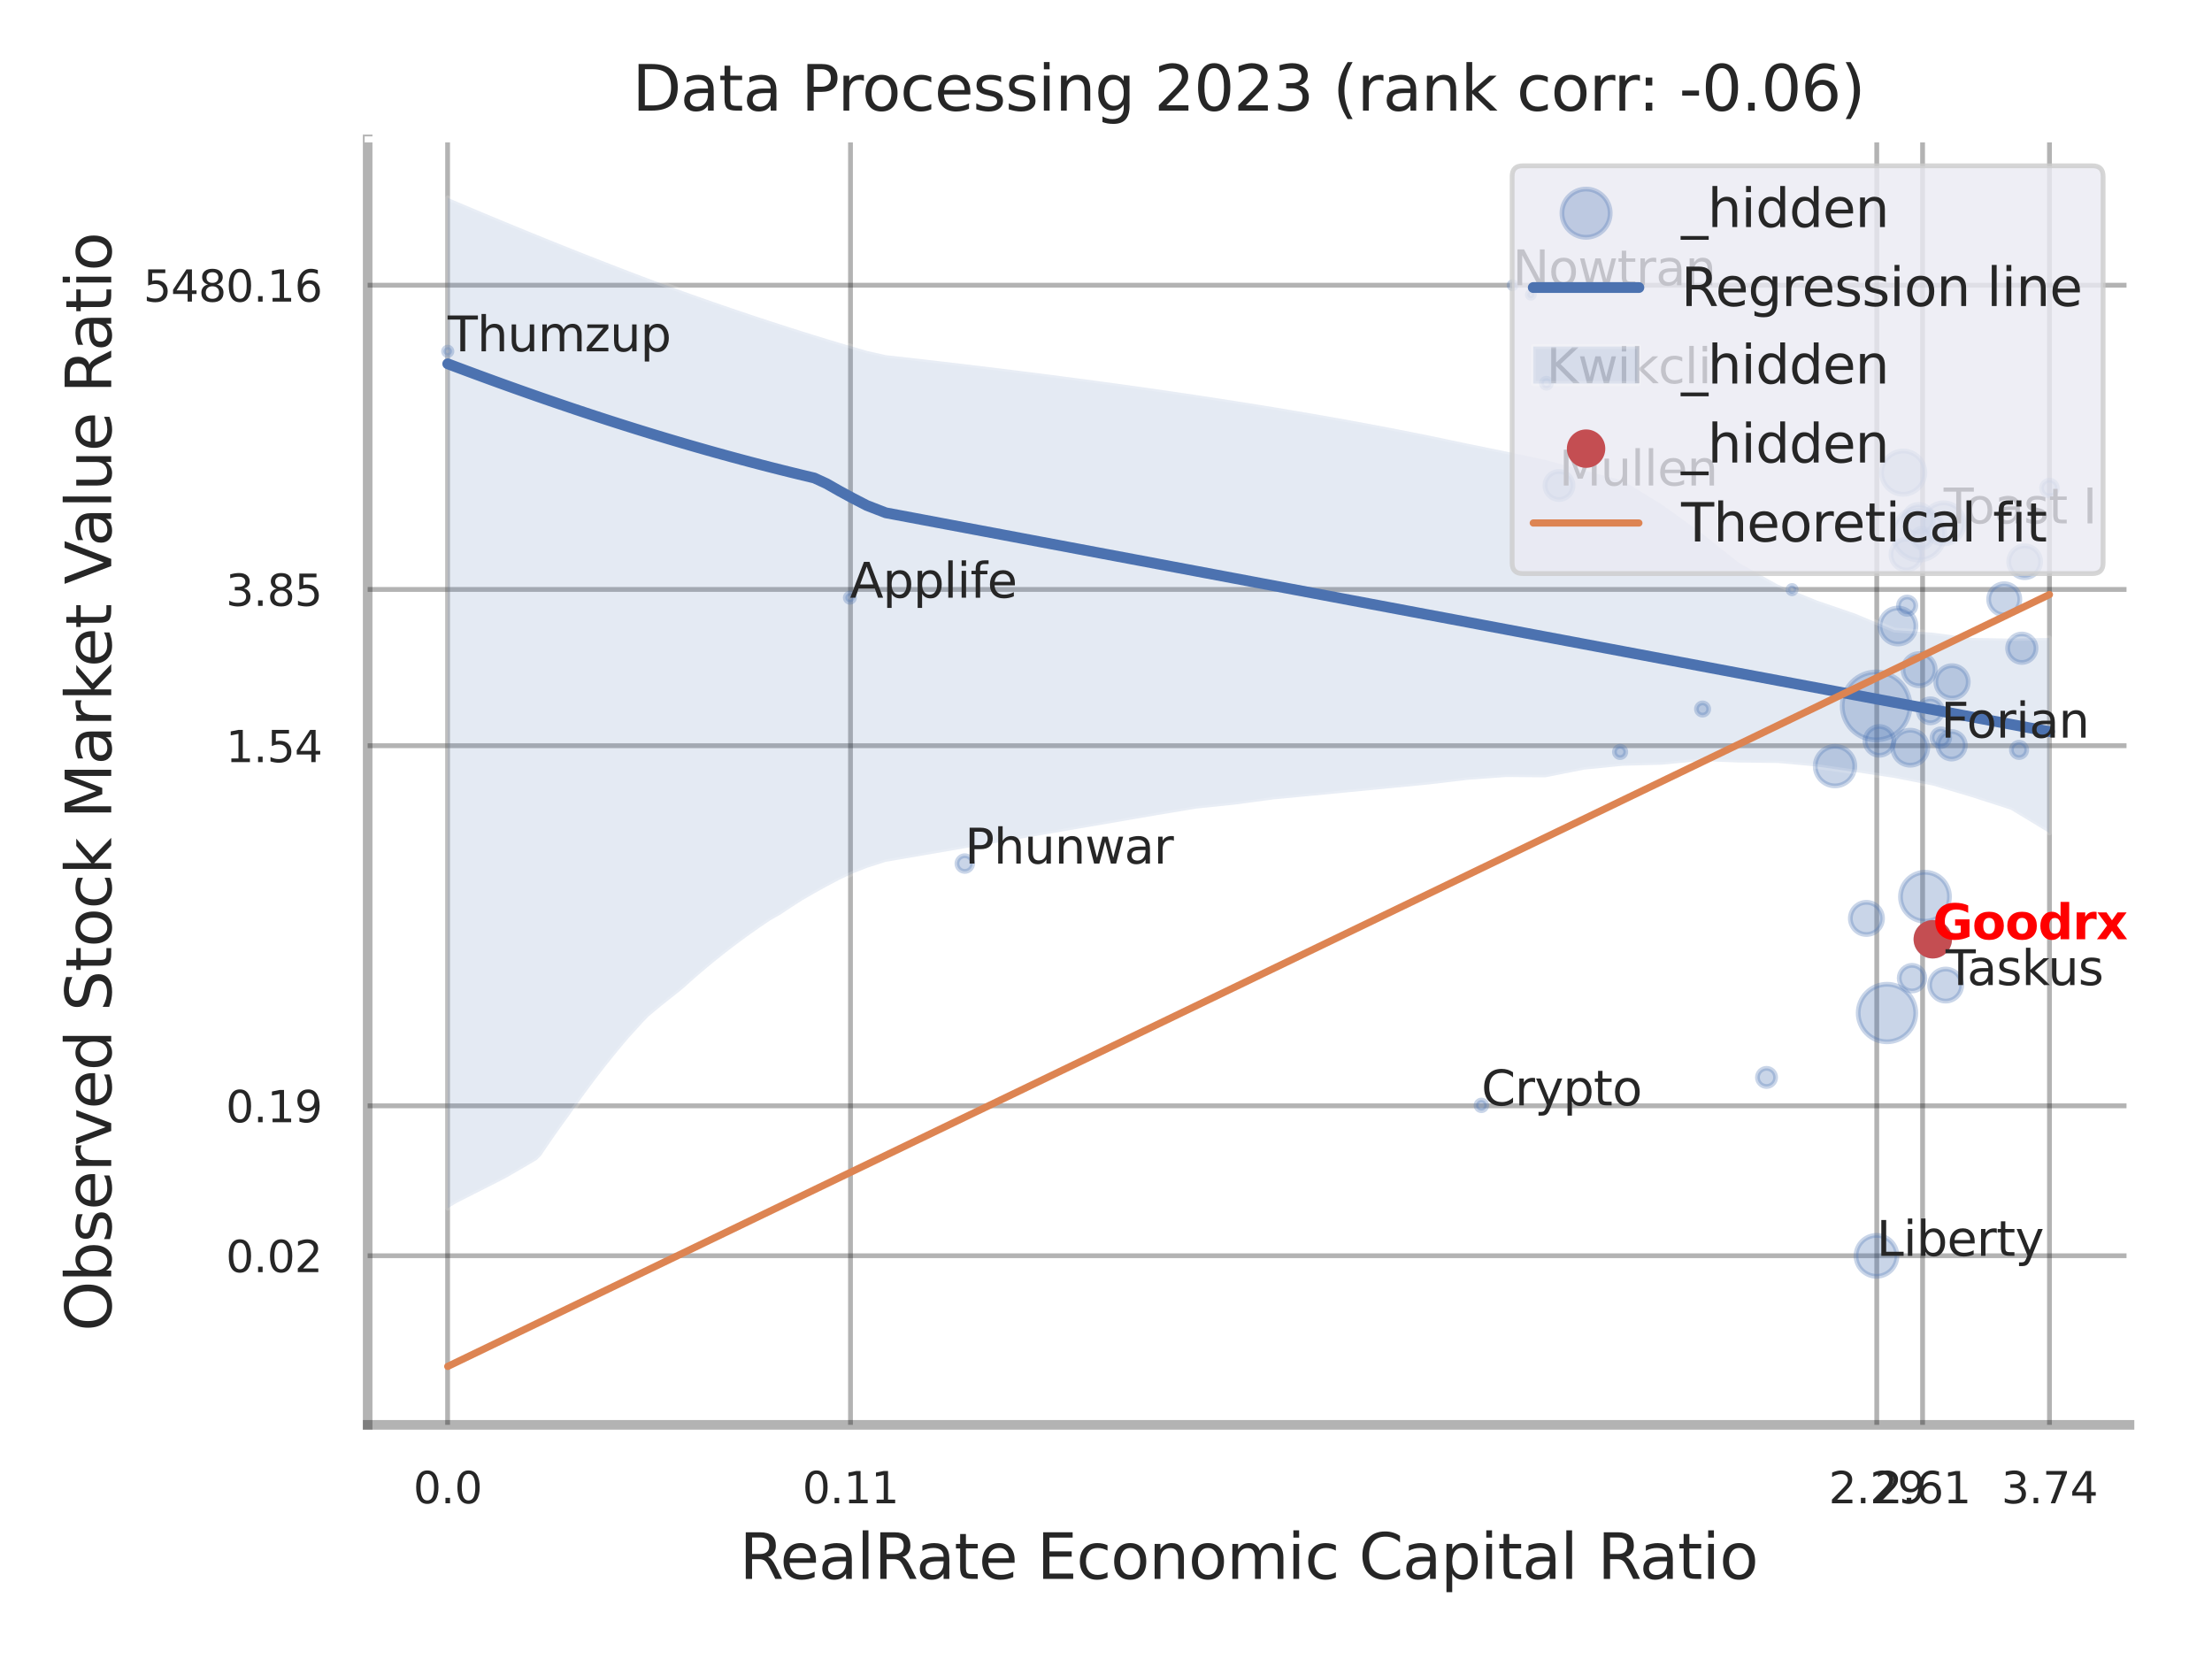 <?xml version="1.0" encoding="utf-8" standalone="no"?>
<!DOCTYPE svg PUBLIC "-//W3C//DTD SVG 1.1//EN"
  "http://www.w3.org/Graphics/SVG/1.1/DTD/svg11.dtd">
<svg xmlns:xlink="http://www.w3.org/1999/xlink" width="460.8pt" height="345.6pt" viewBox="0 0 460.8 345.6" xmlns="http://www.w3.org/2000/svg" version="1.1">
 <defs>
  <style type="text/css">*{stroke-linejoin: round; stroke-linecap: butt}</style>
 </defs>
 <g id="figure_1">
  <g id="patch_1">
   <path d="M 0 345.6 
L 460.8 345.6 
L 460.8 0 
L 0 0 
z
" style="fill: #ffffff"/>
  </g>
  <g id="axes_1">
   <g id="patch_2">
    <path d="M 76.59 296.82 
L 443.617 296.82 
L 443.617 29.04 
L 76.59 29.04 
z
" style="fill: #ffffff"/>
   </g>
   <g id="matplotlib.axis_1">
    <g id="xtick_1">
     <g id="line2d_1">
      <path d="M 93.243 296.82 
L 93.243 29.04 
" clip-path="url(#p0331d77488)" style="fill: none; stroke: #000000; stroke-opacity: 0.3; stroke-linecap: round"/>
     </g>
     <g id="text_1">
      <!-- 0.0 -->
      <g style="fill: #262626" transform="translate(86.087 313.159) scale(0.09 -0.09)">
       <defs>
        <path id="DejaVuSans-30" d="M 2034 4250 
Q 1547 4250 1301 3770 
Q 1056 3291 1056 2328 
Q 1056 1369 1301 889 
Q 1547 409 2034 409 
Q 2525 409 2770 889 
Q 3016 1369 3016 2328 
Q 3016 3291 2770 3770 
Q 2525 4250 2034 4250 
z
M 2034 4750 
Q 2819 4750 3233 4129 
Q 3647 3509 3647 2328 
Q 3647 1150 3233 529 
Q 2819 -91 2034 -91 
Q 1250 -91 836 529 
Q 422 1150 422 2328 
Q 422 3509 836 4129 
Q 1250 4750 2034 4750 
z
" transform="scale(0.016)"/>
        <path id="DejaVuSans-2e" d="M 684 794 
L 1344 794 
L 1344 0 
L 684 0 
L 684 794 
z
" transform="scale(0.016)"/>
       </defs>
       <use xlink:href="#DejaVuSans-30"/>
       <use xlink:href="#DejaVuSans-2e" transform="translate(63.623 0)"/>
       <use xlink:href="#DejaVuSans-30" transform="translate(95.41 0)"/>
      </g>
     </g>
    </g>
    <g id="xtick_2">
     <g id="line2d_2">
      <path d="M 177.173 296.82 
L 177.173 29.04 
" clip-path="url(#p0331d77488)" style="fill: none; stroke: #000000; stroke-opacity: 0.3; stroke-linecap: round"/>
     </g>
     <g id="text_2">
      <!-- 0.11 -->
      <g style="fill: #262626" transform="translate(167.154 313.159) scale(0.09 -0.09)">
       <defs>
        <path id="DejaVuSans-31" d="M 794 531 
L 1825 531 
L 1825 4091 
L 703 3866 
L 703 4441 
L 1819 4666 
L 2450 4666 
L 2450 531 
L 3481 531 
L 3481 0 
L 794 0 
L 794 531 
z
" transform="scale(0.016)"/>
       </defs>
       <use xlink:href="#DejaVuSans-30"/>
       <use xlink:href="#DejaVuSans-2e" transform="translate(63.623 0)"/>
       <use xlink:href="#DejaVuSans-31" transform="translate(95.41 0)"/>
       <use xlink:href="#DejaVuSans-31" transform="translate(159.033 0)"/>
      </g>
     </g>
    </g>
    <g id="xtick_3">
     <g id="line2d_3">
      <path d="M 390.965 296.82 
L 390.965 29.04 
" clip-path="url(#p0331d77488)" style="fill: none; stroke: #000000; stroke-opacity: 0.3; stroke-linecap: round"/>
     </g>
     <g id="text_3">
      <!-- 2.29 -->
      <g style="fill: #262626" transform="translate(380.946 313.159) scale(0.09 -0.09)">
       <defs>
        <path id="DejaVuSans-32" d="M 1228 531 
L 3431 531 
L 3431 0 
L 469 0 
L 469 531 
Q 828 903 1448 1529 
Q 2069 2156 2228 2338 
Q 2531 2678 2651 2914 
Q 2772 3150 2772 3378 
Q 2772 3750 2511 3984 
Q 2250 4219 1831 4219 
Q 1534 4219 1204 4116 
Q 875 4013 500 3803 
L 500 4441 
Q 881 4594 1212 4672 
Q 1544 4750 1819 4750 
Q 2544 4750 2975 4387 
Q 3406 4025 3406 3419 
Q 3406 3131 3298 2873 
Q 3191 2616 2906 2266 
Q 2828 2175 2409 1742 
Q 1991 1309 1228 531 
z
" transform="scale(0.016)"/>
        <path id="DejaVuSans-39" d="M 703 97 
L 703 672 
Q 941 559 1184 500 
Q 1428 441 1663 441 
Q 2288 441 2617 861 
Q 2947 1281 2994 2138 
Q 2813 1869 2534 1725 
Q 2256 1581 1919 1581 
Q 1219 1581 811 2004 
Q 403 2428 403 3163 
Q 403 3881 828 4315 
Q 1253 4750 1959 4750 
Q 2769 4750 3195 4129 
Q 3622 3509 3622 2328 
Q 3622 1225 3098 567 
Q 2575 -91 1691 -91 
Q 1453 -91 1209 -44 
Q 966 3 703 97 
z
M 1959 2075 
Q 2384 2075 2632 2365 
Q 2881 2656 2881 3163 
Q 2881 3666 2632 3958 
Q 2384 4250 1959 4250 
Q 1534 4250 1286 3958 
Q 1038 3666 1038 3163 
Q 1038 2656 1286 2365 
Q 1534 2075 1959 2075 
z
" transform="scale(0.016)"/>
       </defs>
       <use xlink:href="#DejaVuSans-32"/>
       <use xlink:href="#DejaVuSans-2e" transform="translate(63.623 0)"/>
       <use xlink:href="#DejaVuSans-32" transform="translate(95.41 0)"/>
       <use xlink:href="#DejaVuSans-39" transform="translate(159.033 0)"/>
      </g>
     </g>
    </g>
    <g id="xtick_4">
     <g id="line2d_4">
      <path d="M 400.511 296.82 
L 400.511 29.04 
" clip-path="url(#p0331d77488)" style="fill: none; stroke: #000000; stroke-opacity: 0.3; stroke-linecap: round"/>
     </g>
     <g id="text_4">
      <!-- 2.61 -->
      <g style="fill: #262626" transform="translate(390.491 313.159) scale(0.09 -0.09)">
       <defs>
        <path id="DejaVuSans-36" d="M 2113 2584 
Q 1688 2584 1439 2293 
Q 1191 2003 1191 1497 
Q 1191 994 1439 701 
Q 1688 409 2113 409 
Q 2538 409 2786 701 
Q 3034 994 3034 1497 
Q 3034 2003 2786 2293 
Q 2538 2584 2113 2584 
z
M 3366 4563 
L 3366 3988 
Q 3128 4100 2886 4159 
Q 2644 4219 2406 4219 
Q 1781 4219 1451 3797 
Q 1122 3375 1075 2522 
Q 1259 2794 1537 2939 
Q 1816 3084 2150 3084 
Q 2853 3084 3261 2657 
Q 3669 2231 3669 1497 
Q 3669 778 3244 343 
Q 2819 -91 2113 -91 
Q 1303 -91 875 529 
Q 447 1150 447 2328 
Q 447 3434 972 4092 
Q 1497 4750 2381 4750 
Q 2619 4750 2861 4703 
Q 3103 4656 3366 4563 
z
" transform="scale(0.016)"/>
       </defs>
       <use xlink:href="#DejaVuSans-32"/>
       <use xlink:href="#DejaVuSans-2e" transform="translate(63.623 0)"/>
       <use xlink:href="#DejaVuSans-36" transform="translate(95.41 0)"/>
       <use xlink:href="#DejaVuSans-31" transform="translate(159.033 0)"/>
      </g>
     </g>
    </g>
    <g id="xtick_5">
     <g id="line2d_5">
      <path d="M 426.945 296.82 
L 426.945 29.04 
" clip-path="url(#p0331d77488)" style="fill: none; stroke: #000000; stroke-opacity: 0.3; stroke-linecap: round"/>
     </g>
     <g id="text_5">
      <!-- 3.74 -->
      <g style="fill: #262626" transform="translate(416.926 313.159) scale(0.09 -0.09)">
       <defs>
        <path id="DejaVuSans-33" d="M 2597 2516 
Q 3050 2419 3304 2112 
Q 3559 1806 3559 1356 
Q 3559 666 3084 287 
Q 2609 -91 1734 -91 
Q 1441 -91 1130 -33 
Q 819 25 488 141 
L 488 750 
Q 750 597 1062 519 
Q 1375 441 1716 441 
Q 2309 441 2620 675 
Q 2931 909 2931 1356 
Q 2931 1769 2642 2001 
Q 2353 2234 1838 2234 
L 1294 2234 
L 1294 2753 
L 1863 2753 
Q 2328 2753 2575 2939 
Q 2822 3125 2822 3475 
Q 2822 3834 2567 4026 
Q 2313 4219 1838 4219 
Q 1578 4219 1281 4162 
Q 984 4106 628 3988 
L 628 4550 
Q 988 4650 1302 4700 
Q 1616 4750 1894 4750 
Q 2613 4750 3031 4423 
Q 3450 4097 3450 3541 
Q 3450 3153 3228 2886 
Q 3006 2619 2597 2516 
z
" transform="scale(0.016)"/>
        <path id="DejaVuSans-37" d="M 525 4666 
L 3525 4666 
L 3525 4397 
L 1831 0 
L 1172 0 
L 2766 4134 
L 525 4134 
L 525 4666 
z
" transform="scale(0.016)"/>
        <path id="DejaVuSans-34" d="M 2419 4116 
L 825 1625 
L 2419 1625 
L 2419 4116 
z
M 2253 4666 
L 3047 4666 
L 3047 1625 
L 3713 1625 
L 3713 1100 
L 3047 1100 
L 3047 0 
L 2419 0 
L 2419 1100 
L 313 1100 
L 313 1709 
L 2253 4666 
z
" transform="scale(0.016)"/>
       </defs>
       <use xlink:href="#DejaVuSans-33"/>
       <use xlink:href="#DejaVuSans-2e" transform="translate(63.623 0)"/>
       <use xlink:href="#DejaVuSans-37" transform="translate(95.41 0)"/>
       <use xlink:href="#DejaVuSans-34" transform="translate(159.033 0)"/>
      </g>
     </g>
    </g>
    <g id="xtick_6"/>
    <g id="xtick_7"/>
    <g id="xtick_8"/>
    <g id="text_6">
     <!-- RealRate Economic Capital Ratio -->
     <g style="fill: #262626" transform="translate(154.05 328.908) scale(0.13 -0.13)">
      <defs>
       <path id="DejaVuSans-52" d="M 2841 2188 
Q 3044 2119 3236 1894 
Q 3428 1669 3622 1275 
L 4263 0 
L 3584 0 
L 2988 1197 
Q 2756 1666 2539 1819 
Q 2322 1972 1947 1972 
L 1259 1972 
L 1259 0 
L 628 0 
L 628 4666 
L 2053 4666 
Q 2853 4666 3247 4331 
Q 3641 3997 3641 3322 
Q 3641 2881 3436 2590 
Q 3231 2300 2841 2188 
z
M 1259 4147 
L 1259 2491 
L 2053 2491 
Q 2509 2491 2742 2702 
Q 2975 2913 2975 3322 
Q 2975 3731 2742 3939 
Q 2509 4147 2053 4147 
L 1259 4147 
z
" transform="scale(0.016)"/>
       <path id="DejaVuSans-65" d="M 3597 1894 
L 3597 1613 
L 953 1613 
Q 991 1019 1311 708 
Q 1631 397 2203 397 
Q 2534 397 2845 478 
Q 3156 559 3463 722 
L 3463 178 
Q 3153 47 2828 -22 
Q 2503 -91 2169 -91 
Q 1331 -91 842 396 
Q 353 884 353 1716 
Q 353 2575 817 3079 
Q 1281 3584 2069 3584 
Q 2775 3584 3186 3129 
Q 3597 2675 3597 1894 
z
M 3022 2063 
Q 3016 2534 2758 2815 
Q 2500 3097 2075 3097 
Q 1594 3097 1305 2825 
Q 1016 2553 972 2059 
L 3022 2063 
z
" transform="scale(0.016)"/>
       <path id="DejaVuSans-61" d="M 2194 1759 
Q 1497 1759 1228 1600 
Q 959 1441 959 1056 
Q 959 750 1161 570 
Q 1363 391 1709 391 
Q 2188 391 2477 730 
Q 2766 1069 2766 1631 
L 2766 1759 
L 2194 1759 
z
M 3341 1997 
L 3341 0 
L 2766 0 
L 2766 531 
Q 2569 213 2275 61 
Q 1981 -91 1556 -91 
Q 1019 -91 701 211 
Q 384 513 384 1019 
Q 384 1609 779 1909 
Q 1175 2209 1959 2209 
L 2766 2209 
L 2766 2266 
Q 2766 2663 2505 2880 
Q 2244 3097 1772 3097 
Q 1472 3097 1187 3025 
Q 903 2953 641 2809 
L 641 3341 
Q 956 3463 1253 3523 
Q 1550 3584 1831 3584 
Q 2591 3584 2966 3190 
Q 3341 2797 3341 1997 
z
" transform="scale(0.016)"/>
       <path id="DejaVuSans-6c" d="M 603 4863 
L 1178 4863 
L 1178 0 
L 603 0 
L 603 4863 
z
" transform="scale(0.016)"/>
       <path id="DejaVuSans-74" d="M 1172 4494 
L 1172 3500 
L 2356 3500 
L 2356 3053 
L 1172 3053 
L 1172 1153 
Q 1172 725 1289 603 
Q 1406 481 1766 481 
L 2356 481 
L 2356 0 
L 1766 0 
Q 1100 0 847 248 
Q 594 497 594 1153 
L 594 3053 
L 172 3053 
L 172 3500 
L 594 3500 
L 594 4494 
L 1172 4494 
z
" transform="scale(0.016)"/>
       <path id="DejaVuSans-20" transform="scale(0.016)"/>
       <path id="DejaVuSans-45" d="M 628 4666 
L 3578 4666 
L 3578 4134 
L 1259 4134 
L 1259 2753 
L 3481 2753 
L 3481 2222 
L 1259 2222 
L 1259 531 
L 3634 531 
L 3634 0 
L 628 0 
L 628 4666 
z
" transform="scale(0.016)"/>
       <path id="DejaVuSans-63" d="M 3122 3366 
L 3122 2828 
Q 2878 2963 2633 3030 
Q 2388 3097 2138 3097 
Q 1578 3097 1268 2742 
Q 959 2388 959 1747 
Q 959 1106 1268 751 
Q 1578 397 2138 397 
Q 2388 397 2633 464 
Q 2878 531 3122 666 
L 3122 134 
Q 2881 22 2623 -34 
Q 2366 -91 2075 -91 
Q 1284 -91 818 406 
Q 353 903 353 1747 
Q 353 2603 823 3093 
Q 1294 3584 2113 3584 
Q 2378 3584 2631 3529 
Q 2884 3475 3122 3366 
z
" transform="scale(0.016)"/>
       <path id="DejaVuSans-6f" d="M 1959 3097 
Q 1497 3097 1228 2736 
Q 959 2375 959 1747 
Q 959 1119 1226 758 
Q 1494 397 1959 397 
Q 2419 397 2687 759 
Q 2956 1122 2956 1747 
Q 2956 2369 2687 2733 
Q 2419 3097 1959 3097 
z
M 1959 3584 
Q 2709 3584 3137 3096 
Q 3566 2609 3566 1747 
Q 3566 888 3137 398 
Q 2709 -91 1959 -91 
Q 1206 -91 779 398 
Q 353 888 353 1747 
Q 353 2609 779 3096 
Q 1206 3584 1959 3584 
z
" transform="scale(0.016)"/>
       <path id="DejaVuSans-6e" d="M 3513 2113 
L 3513 0 
L 2938 0 
L 2938 2094 
Q 2938 2591 2744 2837 
Q 2550 3084 2163 3084 
Q 1697 3084 1428 2787 
Q 1159 2491 1159 1978 
L 1159 0 
L 581 0 
L 581 3500 
L 1159 3500 
L 1159 2956 
Q 1366 3272 1645 3428 
Q 1925 3584 2291 3584 
Q 2894 3584 3203 3211 
Q 3513 2838 3513 2113 
z
" transform="scale(0.016)"/>
       <path id="DejaVuSans-6d" d="M 3328 2828 
Q 3544 3216 3844 3400 
Q 4144 3584 4550 3584 
Q 5097 3584 5394 3201 
Q 5691 2819 5691 2113 
L 5691 0 
L 5113 0 
L 5113 2094 
Q 5113 2597 4934 2840 
Q 4756 3084 4391 3084 
Q 3944 3084 3684 2787 
Q 3425 2491 3425 1978 
L 3425 0 
L 2847 0 
L 2847 2094 
Q 2847 2600 2669 2842 
Q 2491 3084 2119 3084 
Q 1678 3084 1418 2786 
Q 1159 2488 1159 1978 
L 1159 0 
L 581 0 
L 581 3500 
L 1159 3500 
L 1159 2956 
Q 1356 3278 1631 3431 
Q 1906 3584 2284 3584 
Q 2666 3584 2933 3390 
Q 3200 3197 3328 2828 
z
" transform="scale(0.016)"/>
       <path id="DejaVuSans-69" d="M 603 3500 
L 1178 3500 
L 1178 0 
L 603 0 
L 603 3500 
z
M 603 4863 
L 1178 4863 
L 1178 4134 
L 603 4134 
L 603 4863 
z
" transform="scale(0.016)"/>
       <path id="DejaVuSans-43" d="M 4122 4306 
L 4122 3641 
Q 3803 3938 3442 4084 
Q 3081 4231 2675 4231 
Q 1875 4231 1450 3742 
Q 1025 3253 1025 2328 
Q 1025 1406 1450 917 
Q 1875 428 2675 428 
Q 3081 428 3442 575 
Q 3803 722 4122 1019 
L 4122 359 
Q 3791 134 3420 21 
Q 3050 -91 2638 -91 
Q 1578 -91 968 557 
Q 359 1206 359 2328 
Q 359 3453 968 4101 
Q 1578 4750 2638 4750 
Q 3056 4750 3426 4639 
Q 3797 4528 4122 4306 
z
" transform="scale(0.016)"/>
       <path id="DejaVuSans-70" d="M 1159 525 
L 1159 -1331 
L 581 -1331 
L 581 3500 
L 1159 3500 
L 1159 2969 
Q 1341 3281 1617 3432 
Q 1894 3584 2278 3584 
Q 2916 3584 3314 3078 
Q 3713 2572 3713 1747 
Q 3713 922 3314 415 
Q 2916 -91 2278 -91 
Q 1894 -91 1617 61 
Q 1341 213 1159 525 
z
M 3116 1747 
Q 3116 2381 2855 2742 
Q 2594 3103 2138 3103 
Q 1681 3103 1420 2742 
Q 1159 2381 1159 1747 
Q 1159 1113 1420 752 
Q 1681 391 2138 391 
Q 2594 391 2855 752 
Q 3116 1113 3116 1747 
z
" transform="scale(0.016)"/>
      </defs>
      <use xlink:href="#DejaVuSans-52"/>
      <use xlink:href="#DejaVuSans-65" transform="translate(64.982 0)"/>
      <use xlink:href="#DejaVuSans-61" transform="translate(126.506 0)"/>
      <use xlink:href="#DejaVuSans-6c" transform="translate(187.785 0)"/>
      <use xlink:href="#DejaVuSans-52" transform="translate(215.568 0)"/>
      <use xlink:href="#DejaVuSans-61" transform="translate(282.801 0)"/>
      <use xlink:href="#DejaVuSans-74" transform="translate(344.08 0)"/>
      <use xlink:href="#DejaVuSans-65" transform="translate(383.289 0)"/>
      <use xlink:href="#DejaVuSans-20" transform="translate(444.812 0)"/>
      <use xlink:href="#DejaVuSans-45" transform="translate(476.6 0)"/>
      <use xlink:href="#DejaVuSans-63" transform="translate(539.783 0)"/>
      <use xlink:href="#DejaVuSans-6f" transform="translate(594.764 0)"/>
      <use xlink:href="#DejaVuSans-6e" transform="translate(655.945 0)"/>
      <use xlink:href="#DejaVuSans-6f" transform="translate(719.324 0)"/>
      <use xlink:href="#DejaVuSans-6d" transform="translate(780.506 0)"/>
      <use xlink:href="#DejaVuSans-69" transform="translate(877.918 0)"/>
      <use xlink:href="#DejaVuSans-63" transform="translate(905.701 0)"/>
      <use xlink:href="#DejaVuSans-20" transform="translate(960.682 0)"/>
      <use xlink:href="#DejaVuSans-43" transform="translate(992.469 0)"/>
      <use xlink:href="#DejaVuSans-61" transform="translate(1062.293 0)"/>
      <use xlink:href="#DejaVuSans-70" transform="translate(1123.572 0)"/>
      <use xlink:href="#DejaVuSans-69" transform="translate(1187.049 0)"/>
      <use xlink:href="#DejaVuSans-74" transform="translate(1214.832 0)"/>
      <use xlink:href="#DejaVuSans-61" transform="translate(1254.041 0)"/>
      <use xlink:href="#DejaVuSans-6c" transform="translate(1315.32 0)"/>
      <use xlink:href="#DejaVuSans-20" transform="translate(1343.104 0)"/>
      <use xlink:href="#DejaVuSans-52" transform="translate(1374.891 0)"/>
      <use xlink:href="#DejaVuSans-61" transform="translate(1442.123 0)"/>
      <use xlink:href="#DejaVuSans-74" transform="translate(1503.402 0)"/>
      <use xlink:href="#DejaVuSans-69" transform="translate(1542.611 0)"/>
      <use xlink:href="#DejaVuSans-6f" transform="translate(1570.395 0)"/>
     </g>
    </g>
   </g>
   <g id="matplotlib.axis_2">
    <g id="ytick_1">
     <g id="line2d_6">
      <path d="M 76.59 261.589 
L 443.617 261.589 
" clip-path="url(#p0331d77488)" style="fill: none; stroke: #000000; stroke-opacity: 0.3; stroke-linecap: round"/>
     </g>
     <g id="text_7">
      <!-- 0.02 -->
      <g style="fill: #262626" transform="translate(47.051 265.008) scale(0.09 -0.09)">
       <use xlink:href="#DejaVuSans-30"/>
       <use xlink:href="#DejaVuSans-2e" transform="translate(63.623 0)"/>
       <use xlink:href="#DejaVuSans-30" transform="translate(95.41 0)"/>
       <use xlink:href="#DejaVuSans-32" transform="translate(159.033 0)"/>
      </g>
     </g>
    </g>
    <g id="ytick_2">
     <g id="line2d_7">
      <path d="M 76.59 230.361 
L 443.617 230.361 
" clip-path="url(#p0331d77488)" style="fill: none; stroke: #000000; stroke-opacity: 0.3; stroke-linecap: round"/>
     </g>
     <g id="text_8">
      <!-- 0.19 -->
      <g style="fill: #262626" transform="translate(47.051 233.781) scale(0.09 -0.09)">
       <use xlink:href="#DejaVuSans-30"/>
       <use xlink:href="#DejaVuSans-2e" transform="translate(63.623 0)"/>
       <use xlink:href="#DejaVuSans-31" transform="translate(95.41 0)"/>
       <use xlink:href="#DejaVuSans-39" transform="translate(159.033 0)"/>
      </g>
     </g>
    </g>
    <g id="ytick_3">
     <g id="line2d_8">
      <path d="M 76.59 155.346 
L 443.617 155.346 
" clip-path="url(#p0331d77488)" style="fill: none; stroke: #000000; stroke-opacity: 0.3; stroke-linecap: round"/>
     </g>
     <g id="text_9">
      <!-- 1.54 -->
      <g style="fill: #262626" transform="translate(47.051 158.766) scale(0.09 -0.09)">
       <defs>
        <path id="DejaVuSans-35" d="M 691 4666 
L 3169 4666 
L 3169 4134 
L 1269 4134 
L 1269 2991 
Q 1406 3038 1543 3061 
Q 1681 3084 1819 3084 
Q 2600 3084 3056 2656 
Q 3513 2228 3513 1497 
Q 3513 744 3044 326 
Q 2575 -91 1722 -91 
Q 1428 -91 1123 -41 
Q 819 9 494 109 
L 494 744 
Q 775 591 1075 516 
Q 1375 441 1709 441 
Q 2250 441 2565 725 
Q 2881 1009 2881 1497 
Q 2881 1984 2565 2268 
Q 2250 2553 1709 2553 
Q 1456 2553 1204 2497 
Q 953 2441 691 2322 
L 691 4666 
z
" transform="scale(0.016)"/>
       </defs>
       <use xlink:href="#DejaVuSans-31"/>
       <use xlink:href="#DejaVuSans-2e" transform="translate(63.623 0)"/>
       <use xlink:href="#DejaVuSans-35" transform="translate(95.41 0)"/>
       <use xlink:href="#DejaVuSans-34" transform="translate(159.033 0)"/>
      </g>
     </g>
    </g>
    <g id="ytick_4">
     <g id="line2d_9">
      <path d="M 76.59 122.793 
L 443.617 122.793 
" clip-path="url(#p0331d77488)" style="fill: none; stroke: #000000; stroke-opacity: 0.3; stroke-linecap: round"/>
     </g>
     <g id="text_10">
      <!-- 3.85 -->
      <g style="fill: #262626" transform="translate(47.051 126.212) scale(0.09 -0.09)">
       <defs>
        <path id="DejaVuSans-38" d="M 2034 2216 
Q 1584 2216 1326 1975 
Q 1069 1734 1069 1313 
Q 1069 891 1326 650 
Q 1584 409 2034 409 
Q 2484 409 2743 651 
Q 3003 894 3003 1313 
Q 3003 1734 2745 1975 
Q 2488 2216 2034 2216 
z
M 1403 2484 
Q 997 2584 770 2862 
Q 544 3141 544 3541 
Q 544 4100 942 4425 
Q 1341 4750 2034 4750 
Q 2731 4750 3128 4425 
Q 3525 4100 3525 3541 
Q 3525 3141 3298 2862 
Q 3072 2584 2669 2484 
Q 3125 2378 3379 2068 
Q 3634 1759 3634 1313 
Q 3634 634 3220 271 
Q 2806 -91 2034 -91 
Q 1263 -91 848 271 
Q 434 634 434 1313 
Q 434 1759 690 2068 
Q 947 2378 1403 2484 
z
M 1172 3481 
Q 1172 3119 1398 2916 
Q 1625 2713 2034 2713 
Q 2441 2713 2670 2916 
Q 2900 3119 2900 3481 
Q 2900 3844 2670 4047 
Q 2441 4250 2034 4250 
Q 1625 4250 1398 4047 
Q 1172 3844 1172 3481 
z
" transform="scale(0.016)"/>
       </defs>
       <use xlink:href="#DejaVuSans-33"/>
       <use xlink:href="#DejaVuSans-2e" transform="translate(63.623 0)"/>
       <use xlink:href="#DejaVuSans-38" transform="translate(95.41 0)"/>
       <use xlink:href="#DejaVuSans-35" transform="translate(159.033 0)"/>
      </g>
     </g>
    </g>
    <g id="ytick_5">
     <g id="line2d_10">
      <path d="M 76.59 59.414 
L 443.617 59.414 
" clip-path="url(#p0331d77488)" style="fill: none; stroke: #000000; stroke-opacity: 0.3; stroke-linecap: round"/>
     </g>
     <g id="text_11">
      <!-- 5480.16 -->
      <g style="fill: #262626" transform="translate(29.872 62.833) scale(0.09 -0.09)">
       <use xlink:href="#DejaVuSans-35"/>
       <use xlink:href="#DejaVuSans-34" transform="translate(63.623 0)"/>
       <use xlink:href="#DejaVuSans-38" transform="translate(127.246 0)"/>
       <use xlink:href="#DejaVuSans-30" transform="translate(190.869 0)"/>
       <use xlink:href="#DejaVuSans-2e" transform="translate(254.492 0)"/>
       <use xlink:href="#DejaVuSans-31" transform="translate(286.279 0)"/>
       <use xlink:href="#DejaVuSans-36" transform="translate(349.902 0)"/>
      </g>
     </g>
    </g>
    <g id="ytick_6"/>
    <g id="ytick_7"/>
    <g id="ytick_8"/>
    <g id="ytick_9"/>
    <g id="ytick_10"/>
    <g id="text_12">
     <!-- Observed Stock Market Value Ratio -->
     <g style="fill: #262626" transform="translate(23.169 277.332) rotate(-90) scale(0.13 -0.13)">
      <defs>
       <path id="DejaVuSans-4f" d="M 2522 4238 
Q 1834 4238 1429 3725 
Q 1025 3213 1025 2328 
Q 1025 1447 1429 934 
Q 1834 422 2522 422 
Q 3209 422 3611 934 
Q 4013 1447 4013 2328 
Q 4013 3213 3611 3725 
Q 3209 4238 2522 4238 
z
M 2522 4750 
Q 3503 4750 4090 4092 
Q 4678 3434 4678 2328 
Q 4678 1225 4090 567 
Q 3503 -91 2522 -91 
Q 1538 -91 948 565 
Q 359 1222 359 2328 
Q 359 3434 948 4092 
Q 1538 4750 2522 4750 
z
" transform="scale(0.016)"/>
       <path id="DejaVuSans-62" d="M 3116 1747 
Q 3116 2381 2855 2742 
Q 2594 3103 2138 3103 
Q 1681 3103 1420 2742 
Q 1159 2381 1159 1747 
Q 1159 1113 1420 752 
Q 1681 391 2138 391 
Q 2594 391 2855 752 
Q 3116 1113 3116 1747 
z
M 1159 2969 
Q 1341 3281 1617 3432 
Q 1894 3584 2278 3584 
Q 2916 3584 3314 3078 
Q 3713 2572 3713 1747 
Q 3713 922 3314 415 
Q 2916 -91 2278 -91 
Q 1894 -91 1617 61 
Q 1341 213 1159 525 
L 1159 0 
L 581 0 
L 581 4863 
L 1159 4863 
L 1159 2969 
z
" transform="scale(0.016)"/>
       <path id="DejaVuSans-73" d="M 2834 3397 
L 2834 2853 
Q 2591 2978 2328 3040 
Q 2066 3103 1784 3103 
Q 1356 3103 1142 2972 
Q 928 2841 928 2578 
Q 928 2378 1081 2264 
Q 1234 2150 1697 2047 
L 1894 2003 
Q 2506 1872 2764 1633 
Q 3022 1394 3022 966 
Q 3022 478 2636 193 
Q 2250 -91 1575 -91 
Q 1294 -91 989 -36 
Q 684 19 347 128 
L 347 722 
Q 666 556 975 473 
Q 1284 391 1588 391 
Q 1994 391 2212 530 
Q 2431 669 2431 922 
Q 2431 1156 2273 1281 
Q 2116 1406 1581 1522 
L 1381 1569 
Q 847 1681 609 1914 
Q 372 2147 372 2553 
Q 372 3047 722 3315 
Q 1072 3584 1716 3584 
Q 2034 3584 2315 3537 
Q 2597 3491 2834 3397 
z
" transform="scale(0.016)"/>
       <path id="DejaVuSans-72" d="M 2631 2963 
Q 2534 3019 2420 3045 
Q 2306 3072 2169 3072 
Q 1681 3072 1420 2755 
Q 1159 2438 1159 1844 
L 1159 0 
L 581 0 
L 581 3500 
L 1159 3500 
L 1159 2956 
Q 1341 3275 1631 3429 
Q 1922 3584 2338 3584 
Q 2397 3584 2469 3576 
Q 2541 3569 2628 3553 
L 2631 2963 
z
" transform="scale(0.016)"/>
       <path id="DejaVuSans-76" d="M 191 3500 
L 800 3500 
L 1894 563 
L 2988 3500 
L 3597 3500 
L 2284 0 
L 1503 0 
L 191 3500 
z
" transform="scale(0.016)"/>
       <path id="DejaVuSans-64" d="M 2906 2969 
L 2906 4863 
L 3481 4863 
L 3481 0 
L 2906 0 
L 2906 525 
Q 2725 213 2448 61 
Q 2172 -91 1784 -91 
Q 1150 -91 751 415 
Q 353 922 353 1747 
Q 353 2572 751 3078 
Q 1150 3584 1784 3584 
Q 2172 3584 2448 3432 
Q 2725 3281 2906 2969 
z
M 947 1747 
Q 947 1113 1208 752 
Q 1469 391 1925 391 
Q 2381 391 2643 752 
Q 2906 1113 2906 1747 
Q 2906 2381 2643 2742 
Q 2381 3103 1925 3103 
Q 1469 3103 1208 2742 
Q 947 2381 947 1747 
z
" transform="scale(0.016)"/>
       <path id="DejaVuSans-53" d="M 3425 4513 
L 3425 3897 
Q 3066 4069 2747 4153 
Q 2428 4238 2131 4238 
Q 1616 4238 1336 4038 
Q 1056 3838 1056 3469 
Q 1056 3159 1242 3001 
Q 1428 2844 1947 2747 
L 2328 2669 
Q 3034 2534 3370 2195 
Q 3706 1856 3706 1288 
Q 3706 609 3251 259 
Q 2797 -91 1919 -91 
Q 1588 -91 1214 -16 
Q 841 59 441 206 
L 441 856 
Q 825 641 1194 531 
Q 1563 422 1919 422 
Q 2459 422 2753 634 
Q 3047 847 3047 1241 
Q 3047 1584 2836 1778 
Q 2625 1972 2144 2069 
L 1759 2144 
Q 1053 2284 737 2584 
Q 422 2884 422 3419 
Q 422 4038 858 4394 
Q 1294 4750 2059 4750 
Q 2388 4750 2728 4690 
Q 3069 4631 3425 4513 
z
" transform="scale(0.016)"/>
       <path id="DejaVuSans-6b" d="M 581 4863 
L 1159 4863 
L 1159 1991 
L 2875 3500 
L 3609 3500 
L 1753 1863 
L 3688 0 
L 2938 0 
L 1159 1709 
L 1159 0 
L 581 0 
L 581 4863 
z
" transform="scale(0.016)"/>
       <path id="DejaVuSans-4d" d="M 628 4666 
L 1569 4666 
L 2759 1491 
L 3956 4666 
L 4897 4666 
L 4897 0 
L 4281 0 
L 4281 4097 
L 3078 897 
L 2444 897 
L 1241 4097 
L 1241 0 
L 628 0 
L 628 4666 
z
" transform="scale(0.016)"/>
       <path id="DejaVuSans-56" d="M 1831 0 
L 50 4666 
L 709 4666 
L 2188 738 
L 3669 4666 
L 4325 4666 
L 2547 0 
L 1831 0 
z
" transform="scale(0.016)"/>
       <path id="DejaVuSans-75" d="M 544 1381 
L 544 3500 
L 1119 3500 
L 1119 1403 
Q 1119 906 1312 657 
Q 1506 409 1894 409 
Q 2359 409 2629 706 
Q 2900 1003 2900 1516 
L 2900 3500 
L 3475 3500 
L 3475 0 
L 2900 0 
L 2900 538 
Q 2691 219 2414 64 
Q 2138 -91 1772 -91 
Q 1169 -91 856 284 
Q 544 659 544 1381 
z
M 1991 3584 
L 1991 3584 
z
" transform="scale(0.016)"/>
      </defs>
      <use xlink:href="#DejaVuSans-4f"/>
      <use xlink:href="#DejaVuSans-62" transform="translate(78.711 0)"/>
      <use xlink:href="#DejaVuSans-73" transform="translate(142.188 0)"/>
      <use xlink:href="#DejaVuSans-65" transform="translate(194.287 0)"/>
      <use xlink:href="#DejaVuSans-72" transform="translate(255.811 0)"/>
      <use xlink:href="#DejaVuSans-76" transform="translate(296.924 0)"/>
      <use xlink:href="#DejaVuSans-65" transform="translate(356.104 0)"/>
      <use xlink:href="#DejaVuSans-64" transform="translate(417.627 0)"/>
      <use xlink:href="#DejaVuSans-20" transform="translate(481.104 0)"/>
      <use xlink:href="#DejaVuSans-53" transform="translate(512.891 0)"/>
      <use xlink:href="#DejaVuSans-74" transform="translate(576.367 0)"/>
      <use xlink:href="#DejaVuSans-6f" transform="translate(615.576 0)"/>
      <use xlink:href="#DejaVuSans-63" transform="translate(676.758 0)"/>
      <use xlink:href="#DejaVuSans-6b" transform="translate(731.738 0)"/>
      <use xlink:href="#DejaVuSans-20" transform="translate(789.648 0)"/>
      <use xlink:href="#DejaVuSans-4d" transform="translate(821.436 0)"/>
      <use xlink:href="#DejaVuSans-61" transform="translate(907.715 0)"/>
      <use xlink:href="#DejaVuSans-72" transform="translate(968.994 0)"/>
      <use xlink:href="#DejaVuSans-6b" transform="translate(1010.107 0)"/>
      <use xlink:href="#DejaVuSans-65" transform="translate(1064.393 0)"/>
      <use xlink:href="#DejaVuSans-74" transform="translate(1125.916 0)"/>
      <use xlink:href="#DejaVuSans-20" transform="translate(1165.125 0)"/>
      <use xlink:href="#DejaVuSans-56" transform="translate(1196.912 0)"/>
      <use xlink:href="#DejaVuSans-61" transform="translate(1257.57 0)"/>
      <use xlink:href="#DejaVuSans-6c" transform="translate(1318.85 0)"/>
      <use xlink:href="#DejaVuSans-75" transform="translate(1346.633 0)"/>
      <use xlink:href="#DejaVuSans-65" transform="translate(1410.012 0)"/>
      <use xlink:href="#DejaVuSans-20" transform="translate(1471.535 0)"/>
      <use xlink:href="#DejaVuSans-52" transform="translate(1503.322 0)"/>
      <use xlink:href="#DejaVuSans-61" transform="translate(1570.555 0)"/>
      <use xlink:href="#DejaVuSans-74" transform="translate(1631.834 0)"/>
      <use xlink:href="#DejaVuSans-69" transform="translate(1671.043 0)"/>
      <use xlink:href="#DejaVuSans-6f" transform="translate(1698.826 0)"/>
     </g>
    </g>
   </g>
   <g id="PathCollection_1">
    <path d="M 390.832 154.126 
C 392.707 154.126 394.506 153.381 395.832 152.055 
C 397.158 150.729 397.903 148.931 397.903 147.055 
C 397.903 145.18 397.158 143.381 395.832 142.055 
C 394.506 140.729 392.707 139.984 390.832 139.984 
C 388.956 139.984 387.158 140.729 385.832 142.055 
C 384.506 143.381 383.761 145.18 383.761 147.055 
C 383.761 148.931 384.506 150.729 385.832 152.055 
C 387.158 153.381 388.956 154.126 390.832 154.126 
z
" clip-path="url(#p0331d77488)" style="fill: #4c72b0; fill-opacity: 0.3; stroke: #4c72b0; stroke-opacity: 0.3"/>
    <path d="M 426.934 103.322 
C 427.37 103.322 427.789 103.149 428.097 102.84 
C 428.405 102.532 428.579 102.113 428.579 101.677 
C 428.579 101.241 428.405 100.823 428.097 100.514 
C 427.789 100.206 427.37 100.033 426.934 100.033 
C 426.498 100.033 426.08 100.206 425.771 100.514 
C 425.463 100.823 425.289 101.241 425.289 101.677 
C 425.289 102.113 425.463 102.532 425.771 102.84 
C 426.08 103.149 426.498 103.322 426.934 103.322 
z
" clip-path="url(#p0331d77488)" style="fill: #4c72b0; fill-opacity: 0.3; stroke: #4c72b0; stroke-opacity: 0.3"/>
    <path d="M 417.519 128.093 
C 418.38 128.093 419.206 127.751 419.814 127.142 
C 420.423 126.534 420.765 125.708 420.765 124.847 
C 420.765 123.986 420.423 123.16 419.814 122.552 
C 419.206 121.943 418.38 121.601 417.519 121.601 
C 416.658 121.601 415.833 121.943 415.224 122.552 
C 414.615 123.16 414.273 123.986 414.273 124.847 
C 414.273 125.708 414.615 126.534 415.224 127.142 
C 415.833 127.751 416.658 128.093 417.519 128.093 
z
" clip-path="url(#p0331d77488)" style="fill: #4c72b0; fill-opacity: 0.3; stroke: #4c72b0; stroke-opacity: 0.3"/>
    <path d="M 400.373 114.131 
C 400.916 114.131 401.437 113.915 401.821 113.531 
C 402.206 113.147 402.421 112.626 402.421 112.083 
C 402.421 111.54 402.206 111.018 401.821 110.634 
C 401.437 110.25 400.916 110.034 400.373 110.034 
C 399.83 110.034 399.309 110.25 398.924 110.634 
C 398.54 111.018 398.324 111.54 398.324 112.083 
C 398.324 112.626 398.54 113.147 398.924 113.531 
C 399.309 113.915 399.83 114.131 400.373 114.131 
z
" clip-path="url(#p0331d77488)" style="fill: #4c72b0; fill-opacity: 0.3; stroke: #4c72b0; stroke-opacity: 0.3"/>
    <path d="M 395.376 134.162 
C 396.37 134.162 397.324 133.767 398.027 133.064 
C 398.729 132.362 399.124 131.408 399.124 130.414 
C 399.124 129.42 398.729 128.467 398.027 127.764 
C 397.324 127.061 396.37 126.666 395.376 126.666 
C 394.382 126.666 393.429 127.061 392.726 127.764 
C 392.023 128.467 391.628 129.42 391.628 130.414 
C 391.628 131.408 392.023 132.362 392.726 133.064 
C 393.429 133.767 394.382 134.162 395.376 134.162 
z
" clip-path="url(#p0331d77488)" style="fill: #4c72b0; fill-opacity: 0.3; stroke: #4c72b0; stroke-opacity: 0.3"/>
    <path d="M 368.001 226.336 
C 368.503 226.336 368.984 226.137 369.339 225.782 
C 369.694 225.427 369.893 224.946 369.893 224.444 
C 369.893 223.943 369.694 223.462 369.339 223.107 
C 368.984 222.752 368.503 222.553 368.001 222.553 
C 367.5 222.553 367.019 222.752 366.664 223.107 
C 366.309 223.462 366.11 223.943 366.11 224.444 
C 366.11 224.946 366.309 225.427 366.664 225.782 
C 367.019 226.137 367.5 226.336 368.001 226.336 
z
" clip-path="url(#p0331d77488)" style="fill: #4c72b0; fill-opacity: 0.3; stroke: #4c72b0; stroke-opacity: 0.3"/>
    <path d="M 354.677 148.979 
C 355.015 148.979 355.34 148.844 355.579 148.605 
C 355.818 148.366 355.952 148.042 355.952 147.703 
C 355.952 147.365 355.818 147.041 355.579 146.801 
C 355.34 146.562 355.015 146.428 354.677 146.428 
C 354.339 146.428 354.014 146.562 353.775 146.801 
C 353.536 147.041 353.402 147.365 353.402 147.703 
C 353.402 148.042 353.536 148.366 353.775 148.605 
C 354.014 148.844 354.339 148.979 354.677 148.979 
z
" clip-path="url(#p0331d77488)" style="fill: #4c72b0; fill-opacity: 0.3; stroke: #4c72b0; stroke-opacity: 0.3"/>
    <path d="M 388.812 194.673 
C 389.7 194.673 390.553 194.32 391.181 193.691 
C 391.81 193.063 392.163 192.21 392.163 191.322 
C 392.163 190.433 391.81 189.58 391.181 188.952 
C 390.553 188.324 389.7 187.97 388.812 187.97 
C 387.923 187.97 387.07 188.324 386.442 188.952 
C 385.813 189.58 385.46 190.433 385.46 191.322 
C 385.46 192.21 385.813 193.063 386.442 193.691 
C 387.07 194.32 387.923 194.673 388.812 194.673 
z
" clip-path="url(#p0331d77488)" style="fill: #4c72b0; fill-opacity: 0.3; stroke: #4c72b0; stroke-opacity: 0.3"/>
    <path d="M 402.134 150.589 
C 402.801 150.589 403.44 150.324 403.911 149.853 
C 404.382 149.382 404.647 148.743 404.647 148.077 
C 404.647 147.41 404.382 146.771 403.911 146.3 
C 403.44 145.829 402.801 145.564 402.134 145.564 
C 401.468 145.564 400.829 145.829 400.358 146.3 
C 399.887 146.771 399.622 147.41 399.622 148.077 
C 399.622 148.743 399.887 149.382 400.358 149.853 
C 400.829 150.324 401.468 150.589 402.134 150.589 
z
" clip-path="url(#p0331d77488)" style="fill: #4c72b0; fill-opacity: 0.3; stroke: #4c72b0; stroke-opacity: 0.3"/>
    <path d="M 397.293 127.977 
C 397.772 127.977 398.232 127.786 398.57 127.447 
C 398.909 127.108 399.1 126.649 399.1 126.169 
C 399.1 125.69 398.909 125.23 398.57 124.891 
C 398.232 124.553 397.772 124.362 397.293 124.362 
C 396.813 124.362 396.354 124.553 396.015 124.891 
C 395.676 125.23 395.485 125.69 395.485 126.169 
C 395.485 126.649 395.676 127.108 396.015 127.447 
C 396.354 127.786 396.813 127.977 397.293 127.977 
z
" clip-path="url(#p0331d77488)" style="fill: #4c72b0; fill-opacity: 0.3; stroke: #4c72b0; stroke-opacity: 0.3"/>
    <path d="M 399.658 111.235 
C 400.475 111.235 401.258 110.91 401.835 110.333 
C 402.412 109.756 402.736 108.973 402.736 108.157 
C 402.736 107.341 402.412 106.558 401.835 105.981 
C 401.258 105.404 400.475 105.079 399.658 105.079 
C 398.842 105.079 398.059 105.404 397.482 105.981 
C 396.905 106.558 396.581 107.341 396.581 108.157 
C 396.581 108.973 396.905 109.756 397.482 110.333 
C 398.059 110.91 398.842 111.235 399.658 111.235 
z
" clip-path="url(#p0331d77488)" style="fill: #4c72b0; fill-opacity: 0.3; stroke: #4c72b0; stroke-opacity: 0.3"/>
    <path d="M 397.129 118.746 
C 397.98 118.746 398.796 118.408 399.398 117.806 
C 400 117.204 400.338 116.388 400.338 115.537 
C 400.338 114.686 400 113.869 399.398 113.267 
C 398.796 112.666 397.98 112.328 397.129 112.328 
C 396.278 112.328 395.461 112.666 394.86 113.267 
C 394.258 113.869 393.92 114.686 393.92 115.537 
C 393.92 116.388 394.258 117.204 394.86 117.806 
C 395.461 118.408 396.278 118.746 397.129 118.746 
z
" clip-path="url(#p0331d77488)" style="fill: #4c72b0; fill-opacity: 0.3; stroke: #4c72b0; stroke-opacity: 0.3"/>
    <path d="M 399.729 116.675 
C 401.161 116.675 402.535 116.106 403.548 115.093 
C 404.56 114.081 405.129 112.707 405.129 111.275 
C 405.129 109.842 404.56 108.469 403.548 107.456 
C 402.535 106.443 401.161 105.874 399.729 105.874 
C 398.297 105.874 396.923 106.443 395.91 107.456 
C 394.897 108.469 394.328 109.842 394.328 111.275 
C 394.328 112.707 394.897 114.081 395.91 115.093 
C 396.923 116.106 398.297 116.675 399.729 116.675 
z
" clip-path="url(#p0331d77488)" style="fill: #4c72b0; fill-opacity: 0.3; stroke: #4c72b0; stroke-opacity: 0.3"/>
    <path d="M 382.268 163.713 
C 383.361 163.713 384.409 163.279 385.182 162.506 
C 385.954 161.734 386.389 160.686 386.389 159.593 
C 386.389 158.5 385.954 157.452 385.182 156.679 
C 384.409 155.907 383.361 155.473 382.268 155.473 
C 381.176 155.473 380.128 155.907 379.355 156.679 
C 378.582 157.452 378.148 158.5 378.148 159.593 
C 378.148 160.686 378.582 161.734 379.355 162.506 
C 380.128 163.279 381.176 163.713 382.268 163.713 
z
" clip-path="url(#p0331d77488)" style="fill: #4c72b0; fill-opacity: 0.3; stroke: #4c72b0; stroke-opacity: 0.3"/>
    <path d="M 420.61 157.816 
C 421.034 157.816 421.44 157.648 421.74 157.349 
C 422.039 157.049 422.207 156.643 422.207 156.219 
C 422.207 155.796 422.039 155.39 421.74 155.09 
C 421.44 154.791 421.034 154.622 420.61 154.622 
C 420.187 154.622 419.781 154.791 419.481 155.09 
C 419.182 155.39 419.013 155.796 419.013 156.219 
C 419.013 156.643 419.182 157.049 419.481 157.349 
C 419.781 157.648 420.187 157.816 420.61 157.816 
z
" clip-path="url(#p0331d77488)" style="fill: #4c72b0; fill-opacity: 0.3; stroke: #4c72b0; stroke-opacity: 0.3"/>
    <path d="M 373.318 123.691 
C 373.547 123.691 373.766 123.601 373.927 123.439 
C 374.089 123.278 374.179 123.058 374.179 122.83 
C 374.179 122.602 374.089 122.383 373.927 122.221 
C 373.766 122.06 373.547 121.969 373.318 121.969 
C 373.09 121.969 372.871 122.06 372.709 122.221 
C 372.548 122.383 372.457 122.602 372.457 122.83 
C 372.457 123.058 372.548 123.278 372.709 123.439 
C 372.871 123.601 373.09 123.691 373.318 123.691 
z
" clip-path="url(#p0331d77488)" style="fill: #4c72b0; fill-opacity: 0.3; stroke: #4c72b0; stroke-opacity: 0.3"/>
    <path d="M 396.467 102.969 
C 397.664 102.969 398.812 102.493 399.658 101.647 
C 400.505 100.8 400.98 99.652 400.98 98.456 
C 400.98 97.259 400.505 96.111 399.658 95.265 
C 398.812 94.418 397.664 93.943 396.467 93.943 
C 395.27 93.943 394.122 94.418 393.276 95.265 
C 392.43 96.111 391.954 97.259 391.954 98.456 
C 391.954 99.652 392.43 100.8 393.276 101.647 
C 394.122 102.493 395.27 102.969 396.467 102.969 
z
" clip-path="url(#p0331d77488)" style="fill: #4c72b0; fill-opacity: 0.3; stroke: #4c72b0; stroke-opacity: 0.3"/>
    <path d="M 324.767 104.055 
C 325.541 104.055 326.283 103.748 326.831 103.2 
C 327.378 102.653 327.685 101.911 327.685 101.137 
C 327.685 100.363 327.378 99.62 326.831 99.073 
C 326.283 98.526 325.541 98.218 324.767 98.218 
C 323.993 98.218 323.25 98.526 322.703 99.073 
C 322.156 99.62 321.848 100.363 321.848 101.137 
C 321.848 101.911 322.156 102.653 322.703 103.2 
C 323.25 103.748 323.993 104.055 324.767 104.055 
z
" clip-path="url(#p0331d77488)" style="fill: #4c72b0; fill-opacity: 0.3; stroke: #4c72b0; stroke-opacity: 0.3"/>
    <path d="M 421.777 120.335 
C 422.658 120.335 423.503 119.985 424.126 119.362 
C 424.749 118.739 425.099 117.894 425.099 117.013 
C 425.099 116.132 424.749 115.287 424.126 114.664 
C 423.503 114.041 422.658 113.691 421.777 113.691 
C 420.896 113.691 420.051 114.041 419.428 114.664 
C 418.805 115.287 418.455 116.132 418.455 117.013 
C 418.455 117.894 418.805 118.739 419.428 119.362 
C 420.051 119.985 420.896 120.335 421.777 120.335 
z
" clip-path="url(#p0331d77488)" style="fill: #4c72b0; fill-opacity: 0.3; stroke: #4c72b0; stroke-opacity: 0.3"/>
    <path d="M 406.641 145.433 
C 407.538 145.433 408.399 145.077 409.033 144.443 
C 409.667 143.809 410.023 142.949 410.023 142.052 
C 410.023 141.155 409.667 140.295 409.033 139.66 
C 408.399 139.026 407.538 138.67 406.641 138.67 
C 405.745 138.67 404.884 139.026 404.25 139.66 
C 403.616 140.295 403.26 141.155 403.26 142.052 
C 403.26 142.949 403.616 143.809 404.25 144.443 
C 404.884 145.077 405.745 145.433 406.641 145.433 
z
" clip-path="url(#p0331d77488)" style="fill: #4c72b0; fill-opacity: 0.3; stroke: #4c72b0; stroke-opacity: 0.3"/>
    <path d="M 337.496 157.825 
C 337.81 157.825 338.111 157.7 338.332 157.479 
C 338.554 157.257 338.678 156.956 338.678 156.643 
C 338.678 156.329 338.554 156.029 338.332 155.807 
C 338.111 155.585 337.81 155.461 337.496 155.461 
C 337.183 155.461 336.882 155.585 336.661 155.807 
C 336.439 156.029 336.314 156.329 336.314 156.643 
C 336.314 156.956 336.439 157.257 336.661 157.479 
C 336.882 157.7 337.183 157.825 337.496 157.825 
z
" clip-path="url(#p0331d77488)" style="fill: #4c72b0; fill-opacity: 0.3; stroke: #4c72b0; stroke-opacity: 0.3"/>
    <path d="M 397.939 159.411 
C 398.907 159.411 399.835 159.026 400.52 158.342 
C 401.204 157.657 401.589 156.729 401.589 155.761 
C 401.589 154.793 401.204 153.864 400.52 153.18 
C 399.835 152.495 398.907 152.11 397.939 152.11 
C 396.971 152.11 396.042 152.495 395.358 153.18 
C 394.673 153.864 394.288 154.793 394.288 155.761 
C 394.288 156.729 394.673 157.657 395.358 158.342 
C 396.042 159.026 396.971 159.411 397.939 159.411 
z
" clip-path="url(#p0331d77488)" style="fill: #4c72b0; fill-opacity: 0.3; stroke: #4c72b0; stroke-opacity: 0.3"/>
    <path d="M 390.909 265.877 
C 392.039 265.877 393.123 265.428 393.923 264.629 
C 394.722 263.83 395.171 262.745 395.171 261.615 
C 395.171 260.484 394.722 259.4 393.923 258.601 
C 393.123 257.802 392.039 257.352 390.909 257.352 
C 389.778 257.352 388.694 257.802 387.895 258.601 
C 387.095 259.4 386.646 260.484 386.646 261.615 
C 386.646 262.745 387.095 263.83 387.895 264.629 
C 388.694 265.428 389.778 265.877 390.909 265.877 
z
" clip-path="url(#p0331d77488)" style="fill: #4c72b0; fill-opacity: 0.3; stroke: #4c72b0; stroke-opacity: 0.3"/>
    <path d="M 391.509 157.337 
C 392.303 157.337 393.064 157.022 393.626 156.461 
C 394.187 155.899 394.503 155.138 394.503 154.344 
C 394.503 153.55 394.187 152.788 393.626 152.226 
C 393.064 151.665 392.303 151.35 391.509 151.35 
C 390.715 151.35 389.953 151.665 389.392 152.226 
C 388.83 152.788 388.515 153.55 388.515 154.344 
C 388.515 155.138 388.83 155.899 389.392 156.461 
C 389.953 157.022 390.715 157.337 391.509 157.337 
z
" clip-path="url(#p0331d77488)" style="fill: #4c72b0; fill-opacity: 0.3; stroke: #4c72b0; stroke-opacity: 0.3"/>
    <path d="M 421.183 137.997 
C 421.968 137.997 422.72 137.685 423.275 137.13 
C 423.829 136.576 424.141 135.823 424.141 135.039 
C 424.141 134.254 423.829 133.502 423.275 132.947 
C 422.72 132.393 421.968 132.081 421.183 132.081 
C 420.399 132.081 419.646 132.393 419.092 132.947 
C 418.537 133.502 418.225 134.254 418.225 135.039 
C 418.225 135.823 418.537 136.576 419.092 137.13 
C 419.646 137.685 420.399 137.997 421.183 137.997 
z
" clip-path="url(#p0331d77488)" style="fill: #4c72b0; fill-opacity: 0.3; stroke: #4c72b0; stroke-opacity: 0.3"/>
    <path d="M 399.791 142.852 
C 400.68 142.852 401.532 142.499 402.161 141.871 
C 402.789 141.242 403.142 140.39 403.142 139.501 
C 403.142 138.612 402.789 137.76 402.161 137.132 
C 401.532 136.503 400.68 136.15 399.791 136.15 
C 398.903 136.15 398.05 136.503 397.422 137.132 
C 396.793 137.76 396.44 138.612 396.44 139.501 
C 396.44 140.39 396.793 141.242 397.422 141.871 
C 398.05 142.499 398.903 142.852 399.791 142.852 
z
" clip-path="url(#p0331d77488)" style="fill: #4c72b0; fill-opacity: 0.3; stroke: #4c72b0; stroke-opacity: 0.3"/>
    <path d="M 404.903 113.315 
C 406.039 113.315 407.13 112.863 407.933 112.06 
C 408.737 111.256 409.189 110.165 409.189 109.029 
C 409.189 107.892 408.737 106.802 407.933 105.998 
C 407.13 105.194 406.039 104.743 404.903 104.743 
C 403.766 104.743 402.676 105.194 401.872 105.998 
C 401.068 106.802 400.616 107.892 400.616 109.029 
C 400.616 110.165 401.068 111.256 401.872 112.06 
C 402.676 112.863 403.766 113.315 404.903 113.315 
z
" clip-path="url(#p0331d77488)" style="fill: #4c72b0; fill-opacity: 0.3; stroke: #4c72b0; stroke-opacity: 0.3"/>
    <path d="M 200.984 181.532 
C 201.418 181.532 201.834 181.36 202.141 181.053 
C 202.448 180.746 202.62 180.33 202.62 179.896 
C 202.62 179.462 202.448 179.046 202.141 178.739 
C 201.834 178.432 201.418 178.259 200.984 178.259 
C 200.55 178.259 200.134 178.432 199.827 178.739 
C 199.52 179.046 199.348 179.462 199.348 179.896 
C 199.348 180.33 199.52 180.746 199.827 181.053 
C 200.134 181.36 200.55 181.532 200.984 181.532 
z
" clip-path="url(#p0331d77488)" style="fill: #4c72b0; fill-opacity: 0.3; stroke: #4c72b0; stroke-opacity: 0.3"/>
    <path d="M 318.901 62.132 
C 319.094 62.132 319.28 62.056 319.416 61.919 
C 319.553 61.783 319.629 61.597 319.629 61.404 
C 319.629 61.211 319.553 61.026 319.416 60.89 
C 319.28 60.753 319.094 60.676 318.901 60.676 
C 318.708 60.676 318.523 60.753 318.387 60.89 
C 318.25 61.026 318.173 61.211 318.173 61.404 
C 318.173 61.597 318.25 61.783 318.387 61.919 
C 318.523 62.056 318.708 62.132 318.901 62.132 
z
" clip-path="url(#p0331d77488)" style="fill: #4c72b0; fill-opacity: 0.3; stroke: #4c72b0; stroke-opacity: 0.3"/>
    <path d="M 308.598 231.376 
C 308.892 231.376 309.174 231.26 309.382 231.052 
C 309.59 230.844 309.707 230.562 309.707 230.268 
C 309.707 229.974 309.59 229.692 309.382 229.484 
C 309.174 229.276 308.892 229.159 308.598 229.159 
C 308.304 229.159 308.022 229.276 307.814 229.484 
C 307.606 229.692 307.489 229.974 307.489 230.268 
C 307.489 230.562 307.606 230.844 307.814 231.052 
C 308.022 231.26 308.304 231.376 308.598 231.376 
z
" clip-path="url(#p0331d77488)" style="fill: #4c72b0; fill-opacity: 0.3; stroke: #4c72b0; stroke-opacity: 0.3"/>
    <path d="M 393.092 217.025 
C 394.682 217.025 396.207 216.394 397.331 215.269 
C 398.456 214.145 399.087 212.62 399.087 211.031 
C 399.087 209.441 398.456 207.916 397.331 206.792 
C 396.207 205.667 394.682 205.036 393.092 205.036 
C 391.503 205.036 389.978 205.667 388.854 206.792 
C 387.729 207.916 387.098 209.441 387.098 211.031 
C 387.098 212.62 387.729 214.145 388.854 215.269 
C 389.978 216.394 391.503 217.025 393.092 217.025 
z
" clip-path="url(#p0331d77488)" style="fill: #4c72b0; fill-opacity: 0.3; stroke: #4c72b0; stroke-opacity: 0.3"/>
    <path d="M 406.545 158.125 
C 407.306 158.125 408.036 157.822 408.575 157.284 
C 409.113 156.745 409.416 156.015 409.416 155.253 
C 409.416 154.492 409.113 153.761 408.575 153.223 
C 408.036 152.684 407.306 152.382 406.545 152.382 
C 405.783 152.382 405.053 152.684 404.514 153.223 
C 403.976 153.761 403.673 154.492 403.673 155.253 
C 403.673 156.015 403.976 156.745 404.514 157.284 
C 405.053 157.822 405.783 158.125 406.545 158.125 
z
" clip-path="url(#p0331d77488)" style="fill: #4c72b0; fill-opacity: 0.3; stroke: #4c72b0; stroke-opacity: 0.3"/>
    <path d="M 177.047 125.464 
C 177.3 125.464 177.543 125.364 177.722 125.185 
C 177.901 125.006 178.001 124.763 178.001 124.51 
C 178.001 124.257 177.901 124.014 177.722 123.835 
C 177.543 123.656 177.3 123.555 177.047 123.555 
C 176.794 123.555 176.551 123.656 176.372 123.835 
C 176.193 124.014 176.092 124.257 176.092 124.51 
C 176.092 124.763 176.193 125.006 176.372 125.185 
C 176.551 125.364 176.794 125.464 177.047 125.464 
z
" clip-path="url(#p0331d77488)" style="fill: #4c72b0; fill-opacity: 0.3; stroke: #4c72b0; stroke-opacity: 0.3"/>
    <path d="M 401.012 191.915 
C 402.365 191.915 403.663 191.377 404.619 190.42 
C 405.576 189.464 406.114 188.166 406.114 186.813 
C 406.114 185.46 405.576 184.162 404.619 183.205 
C 403.663 182.248 402.365 181.711 401.012 181.711 
C 399.659 181.711 398.361 182.248 397.404 183.205 
C 396.447 184.162 395.91 185.46 395.91 186.813 
C 395.91 188.166 396.447 189.464 397.404 190.42 
C 398.361 191.377 399.659 191.915 401.012 191.915 
z
" clip-path="url(#p0331d77488)" style="fill: #4c72b0; fill-opacity: 0.3; stroke: #4c72b0; stroke-opacity: 0.3"/>
    <path d="M 315.114 60.156 
C 315.31 60.156 315.498 60.078 315.636 59.94 
C 315.775 59.801 315.853 59.613 315.853 59.417 
C 315.853 59.221 315.775 59.033 315.636 58.895 
C 315.498 58.756 315.31 58.678 315.114 58.678 
C 314.918 58.678 314.73 58.756 314.592 58.895 
C 314.453 59.033 314.375 59.221 314.375 59.417 
C 314.375 59.613 314.453 59.801 314.592 59.94 
C 314.73 60.078 314.918 60.156 315.114 60.156 
z
" clip-path="url(#p0331d77488)" style="fill: #4c72b0; fill-opacity: 0.3; stroke: #4c72b0; stroke-opacity: 0.3"/>
    <path d="M 398.311 206.438 
C 399.02 206.438 399.699 206.157 400.2 205.656 
C 400.701 205.155 400.983 204.475 400.983 203.766 
C 400.983 203.058 400.701 202.378 400.2 201.877 
C 399.699 201.376 399.02 201.095 398.311 201.095 
C 397.603 201.095 396.923 201.376 396.422 201.877 
C 395.921 202.378 395.639 203.058 395.639 203.766 
C 395.639 204.475 395.921 205.155 396.422 205.656 
C 396.923 206.157 397.603 206.438 398.311 206.438 
z
" clip-path="url(#p0331d77488)" style="fill: #4c72b0; fill-opacity: 0.3; stroke: #4c72b0; stroke-opacity: 0.3"/>
    <path d="M 402.634 199.168 
C 403.562 199.168 404.453 198.799 405.11 198.142 
C 405.767 197.485 406.136 196.595 406.136 195.666 
C 406.136 194.737 405.767 193.846 405.11 193.19 
C 404.453 192.533 403.562 192.164 402.634 192.164 
C 401.705 192.164 400.814 192.533 400.157 193.19 
C 399.501 193.846 399.132 194.737 399.132 195.666 
C 399.132 196.595 399.501 197.485 400.157 198.142 
C 400.814 198.799 401.705 199.168 402.634 199.168 
z
" clip-path="url(#p0331d77488)" style="fill: #4c72b0; fill-opacity: 0.3; stroke: #4c72b0; stroke-opacity: 0.3"/>
    <path d="M 404.317 155.506 
C 404.806 155.506 405.274 155.312 405.619 154.966 
C 405.964 154.621 406.158 154.153 406.158 153.665 
C 406.158 153.176 405.964 152.708 405.619 152.363 
C 405.274 152.017 404.806 151.824 404.317 151.824 
C 403.829 151.824 403.361 152.017 403.016 152.363 
C 402.67 152.708 402.476 153.176 402.476 153.665 
C 402.476 154.153 402.67 154.621 403.016 154.966 
C 403.361 155.312 403.829 155.506 404.317 155.506 
z
" clip-path="url(#p0331d77488)" style="fill: #4c72b0; fill-opacity: 0.3; stroke: #4c72b0; stroke-opacity: 0.3"/>
    <path d="M 405.319 208.547 
C 406.205 208.547 407.054 208.195 407.68 207.568 
C 408.307 206.942 408.659 206.093 408.659 205.207 
C 408.659 204.321 408.307 203.472 407.68 202.846 
C 407.054 202.219 406.205 201.867 405.319 201.867 
C 404.433 201.867 403.584 202.219 402.958 202.846 
C 402.331 203.472 401.979 204.321 401.979 205.207 
C 401.979 206.093 402.331 206.942 402.958 207.568 
C 403.584 208.195 404.433 208.547 405.319 208.547 
z
" clip-path="url(#p0331d77488)" style="fill: #4c72b0; fill-opacity: 0.3; stroke: #4c72b0; stroke-opacity: 0.3"/>
    <path d="M 93.273 74.063 
C 93.505 74.063 93.727 73.971 93.891 73.807 
C 94.055 73.643 94.147 73.42 94.147 73.188 
C 94.147 72.956 94.055 72.734 93.891 72.57 
C 93.727 72.406 93.505 72.314 93.273 72.314 
C 93.041 72.314 92.819 72.406 92.655 72.57 
C 92.491 72.734 92.399 72.956 92.399 73.188 
C 92.399 73.42 92.491 73.643 92.655 73.807 
C 92.819 73.971 93.041 74.063 93.273 74.063 
z
" clip-path="url(#p0331d77488)" style="fill: #4c72b0; fill-opacity: 0.3; stroke: #4c72b0; stroke-opacity: 0.3"/>
    <path d="M 322.145 80.875 
C 322.421 80.875 322.685 80.766 322.88 80.571 
C 323.075 80.376 323.184 80.112 323.184 79.836 
C 323.184 79.561 323.075 79.297 322.88 79.102 
C 322.685 78.907 322.421 78.797 322.145 78.797 
C 321.87 78.797 321.606 78.907 321.411 79.102 
C 321.216 79.297 321.106 79.561 321.106 79.836 
C 321.106 80.112 321.216 80.376 321.411 80.571 
C 321.606 80.766 321.87 80.875 322.145 80.875 
z
" clip-path="url(#p0331d77488)" style="fill: #4c72b0; fill-opacity: 0.3; stroke: #4c72b0; stroke-opacity: 0.3"/>
   </g>
   <g id="FillBetweenPolyCollection_1">
    <defs>
     <path id="m72b993db6f" d="M 93.273 -304.388 
L 93.273 -93.895 
L 93.937 -94.293 
L 94.608 -94.696 
L 95.287 -95.092 
L 95.975 -95.439 
L 96.67 -95.79 
L 97.375 -96.146 
L 98.088 -96.507 
L 98.81 -96.873 
L 99.541 -97.243 
L 100.281 -97.618 
L 101.032 -97.999 
L 101.792 -98.385 
L 102.562 -98.776 
L 103.343 -99.173 
L 104.135 -99.576 
L 104.938 -99.984 
L 105.752 -100.433 
L 106.578 -100.909 
L 107.415 -101.393 
L 108.266 -101.887 
L 109.129 -102.39 
L 110.005 -102.903 
L 110.895 -103.426 
L 111.799 -103.958 
L 112.717 -104.86 
L 113.65 -106.252 
L 114.599 -107.643 
L 115.564 -109.037 
L 116.545 -110.43 
L 117.543 -111.823 
L 118.559 -113.216 
L 119.593 -114.693 
L 120.646 -116.18 
L 121.719 -117.666 
L 122.812 -119.153 
L 123.927 -120.64 
L 125.063 -122.127 
L 126.223 -123.613 
L 127.406 -125.1 
L 128.615 -126.587 
L 129.849 -128.074 
L 131.11 -129.56 
L 132.4 -130.952 
L 133.719 -132.426 
L 135.07 -133.829 
L 136.453 -134.994 
L 137.87 -136.159 
L 139.323 -137.323 
L 140.814 -138.491 
L 142.344 -139.735 
L 143.917 -141.147 
L 145.534 -142.559 
L 147.197 -143.971 
L 148.91 -145.383 
L 150.676 -146.795 
L 152.498 -148.207 
L 154.38 -149.619 
L 156.326 -151.031 
L 158.339 -152.443 
L 160.426 -153.855 
L 162.592 -155.091 
L 164.843 -156.589 
L 167.186 -158.092 
L 169.628 -159.504 
L 172.179 -160.916 
L 174.848 -162.328 
L 177.648 -163.653 
L 180.591 -164.806 
L 184.513 -166.066 
L 192.594 -167.457 
L 200.674 -168.848 
L 208.755 -170.24 
L 216.836 -171.631 
L 224.916 -173.022 
L 232.997 -174.413 
L 241.078 -175.804 
L 249.159 -177.152 
L 257.239 -177.993 
L 265.32 -179.079 
L 273.401 -179.842 
L 281.481 -180.624 
L 289.562 -181.406 
L 297.643 -182.188 
L 305.724 -183.151 
L 313.804 -183.736 
L 321.885 -183.663 
L 329.966 -185.268 
L 338.046 -186.074 
L 346.127 -186.292 
L 354.208 -187.067 
L 362.288 -186.752 
L 370.369 -186.656 
L 378.45 -185.92 
L 386.531 -184.758 
L 394.611 -183.545 
L 402.692 -181.95 
L 410.773 -179.543 
L 418.853 -176.934 
L 426.934 -172.054 
L 426.934 -212.708 
L 426.934 -212.708 
L 418.853 -212.572 
L 410.773 -212.713 
L 402.692 -213.797 
L 394.611 -214.347 
L 386.531 -217.748 
L 378.45 -220.522 
L 370.369 -223.814 
L 362.288 -228.323 
L 354.208 -234.749 
L 346.127 -240.539 
L 338.046 -245.491 
L 329.966 -247.614 
L 321.885 -249.798 
L 313.804 -251.526 
L 305.724 -253.169 
L 297.643 -254.873 
L 289.562 -256.471 
L 281.481 -257.98 
L 273.401 -259.412 
L 265.32 -260.773 
L 257.239 -262.07 
L 249.159 -263.309 
L 241.078 -264.494 
L 232.997 -265.632 
L 224.916 -266.724 
L 216.836 -267.774 
L 208.755 -268.787 
L 200.674 -269.763 
L 192.594 -270.706 
L 184.513 -271.618 
L 180.591 -272.501 
L 177.648 -273.357 
L 174.848 -274.187 
L 172.179 -274.993 
L 169.628 -275.776 
L 167.186 -276.537 
L 164.843 -277.278 
L 162.592 -278 
L 160.426 -278.703 
L 158.339 -279.389 
L 156.326 -280.059 
L 154.38 -280.712 
L 152.498 -281.351 
L 150.676 -281.975 
L 148.91 -282.585 
L 147.197 -283.182 
L 145.534 -283.766 
L 143.917 -284.339 
L 142.344 -284.9 
L 140.814 -285.449 
L 139.323 -285.988 
L 137.87 -286.517 
L 136.453 -287.035 
L 135.07 -287.551 
L 133.719 -288.061 
L 132.4 -288.563 
L 131.11 -289.055 
L 129.849 -289.538 
L 128.615 -290.014 
L 127.406 -290.481 
L 126.223 -290.941 
L 125.063 -291.393 
L 123.927 -291.837 
L 122.812 -292.275 
L 121.719 -292.706 
L 120.646 -293.13 
L 119.593 -293.548 
L 118.559 -293.96 
L 117.543 -294.365 
L 116.545 -294.765 
L 115.564 -295.159 
L 114.599 -295.548 
L 113.65 -295.931 
L 112.717 -296.309 
L 111.799 -296.681 
L 110.895 -297.049 
L 110.005 -297.412 
L 109.129 -297.771 
L 108.266 -298.124 
L 107.415 -298.474 
L 106.578 -298.819 
L 105.752 -299.159 
L 104.938 -299.496 
L 104.135 -299.828 
L 103.343 -300.157 
L 102.562 -300.481 
L 101.792 -300.802 
L 101.032 -301.12 
L 100.281 -301.433 
L 99.541 -301.743 
L 98.81 -302.05 
L 98.088 -302.353 
L 97.375 -302.653 
L 96.67 -302.95 
L 95.975 -303.244 
L 95.287 -303.534 
L 94.608 -303.822 
L 93.937 -304.106 
L 93.273 -304.388 
z
" style="stroke: #ffffff; stroke-opacity: 0.15"/>
    </defs>
    <g clip-path="url(#p0331d77488)">
     <use xlink:href="#m72b993db6f" x="0" y="345.6" style="fill: #4c72b0; fill-opacity: 0.15; stroke: #ffffff; stroke-opacity: 0.15"/>
    </g>
   </g>
   <g id="PathCollection_2">
    <defs>
     <path id="mf4127afa6f" d="M 0 3.502 
C 0.929 3.502 1.82 3.133 2.476 2.476 
C 3.133 1.82 3.502 0.929 3.502 0 
C 3.502 -0.929 3.133 -1.82 2.476 -2.476 
C 1.82 -3.133 0.929 -3.502 0 -3.502 
C -0.929 -3.502 -1.82 -3.133 -2.476 -2.476 
C -3.133 -1.82 -3.502 -0.929 -3.502 0 
C -3.502 0.929 -3.133 1.82 -2.476 2.476 
C -1.82 3.133 -0.929 3.502 0 3.502 
z
" style="stroke: #c44e52"/>
    </defs>
    <g clip-path="url(#p0331d77488)">
     <use xlink:href="#mf4127afa6f" x="402.634" y="195.666" style="fill: #c44e52; stroke: #c44e52"/>
    </g>
   </g>
   <g id="line2d_11">
    <path d="M 93.273 75.787 
L 93.937 76.037 
L 94.608 76.29 
L 95.287 76.545 
L 95.975 76.802 
L 96.67 77.062 
L 97.375 77.325 
L 98.088 77.589 
L 98.81 77.857 
L 99.541 78.127 
L 100.281 78.399 
L 101.032 78.675 
L 101.792 78.953 
L 102.562 79.234 
L 103.343 79.518 
L 104.135 79.804 
L 104.938 80.094 
L 105.752 80.387 
L 106.578 80.683 
L 107.415 80.982 
L 108.266 81.285 
L 109.129 81.59 
L 110.005 81.9 
L 110.895 82.212 
L 111.799 82.529 
L 112.717 82.849 
L 113.65 83.172 
L 114.599 83.5 
L 115.564 83.831 
L 116.545 84.167 
L 117.543 84.506 
L 118.559 84.85 
L 119.593 85.198 
L 120.646 85.551 
L 121.719 85.908 
L 122.812 86.27 
L 123.927 86.636 
L 125.063 87.008 
L 126.223 87.384 
L 127.406 87.766 
L 128.615 88.153 
L 129.849 88.546 
L 131.11 88.944 
L 132.4 89.348 
L 133.719 89.758 
L 135.07 90.175 
L 136.453 90.597 
L 137.87 91.026 
L 139.323 91.462 
L 140.814 91.905 
L 142.344 92.355 
L 143.917 92.813 
L 145.534 93.278 
L 147.197 93.751 
L 148.91 94.233 
L 150.676 94.723 
L 152.498 95.221 
L 154.38 95.729 
L 156.326 96.247 
L 158.339 96.774 
L 160.426 97.312 
L 162.592 97.86 
L 164.843 98.419 
L 167.186 98.99 
L 169.628 99.573 
L 172.179 100.748 
L 174.848 102.267 
L 177.648 103.786 
L 180.591 105.305 
L 184.513 106.824 
L 192.594 108.343 
L 200.674 109.862 
L 208.755 111.381 
L 216.836 112.901 
L 224.916 114.42 
L 232.997 115.939 
L 241.078 117.458 
L 249.159 118.977 
L 257.239 120.496 
L 265.32 122.015 
L 273.401 123.534 
L 281.481 125.054 
L 289.562 126.573 
L 297.643 128.092 
L 305.724 129.611 
L 313.804 131.13 
L 321.885 132.649 
L 329.966 134.168 
L 338.046 135.687 
L 346.127 137.207 
L 354.208 138.726 
L 362.288 140.245 
L 370.369 141.764 
L 378.45 143.283 
L 386.531 144.802 
L 394.611 146.321 
L 402.692 147.84 
L 410.773 149.36 
L 418.853 150.879 
L 426.934 152.398 
" clip-path="url(#p0331d77488)" style="fill: none; stroke: #4c72b0; stroke-width: 2.25; stroke-linecap: round"/>
   </g>
   <g id="line2d_12">
    <path d="M 390.832 141.257 
L 426.934 123.859 
L 417.519 128.396 
L 400.373 136.659 
L 395.376 139.067 
L 368.001 152.259 
L 354.677 158.68 
L 388.812 142.23 
L 402.134 135.81 
L 397.293 138.143 
L 399.658 137.003 
L 397.129 138.222 
L 399.729 136.969 
L 382.268 145.383 
L 420.61 126.907 
L 373.318 149.696 
L 396.467 138.541 
L 324.767 173.093 
L 421.777 126.345 
L 406.641 133.638 
L 337.496 166.959 
L 397.939 137.832 
L 390.909 141.22 
L 391.509 140.931 
L 421.183 126.631 
L 399.791 136.939 
L 404.903 134.476 
L 200.984 232.743 
L 318.901 175.92 
L 308.598 180.885 
L 393.092 140.167 
L 406.545 133.685 
L 177.047 244.278 
L 401.012 136.351 
L 315.114 177.745 
L 398.311 137.653 
L 402.634 135.57 
L 404.317 134.758 
L 405.319 134.276 
L 93.273 284.648 
L 322.145 174.356 
" clip-path="url(#p0331d77488)" style="fill: none; stroke: #dd8452; stroke-width: 1.5; stroke-linecap: round"/>
   </g>
   <g id="patch_3">
    <path d="M 76.59 296.82 
L 76.59 29.04 
" style="fill: none; opacity: 0.3; stroke: #000000; stroke-width: 2; stroke-linejoin: miter; stroke-linecap: square"/>
   </g>
   <g id="patch_4">
    <path d="M 443.617 296.82 
L 443.617 29.04 
" style="fill: none; stroke: #ffffff; stroke-width: 1.25; stroke-linejoin: miter; stroke-linecap: square"/>
   </g>
   <g id="patch_5">
    <path d="M 76.59 296.82 
L 443.617 296.82 
" style="fill: none; opacity: 0.3; stroke: #000000; stroke-width: 2; stroke-linejoin: miter; stroke-linecap: square"/>
   </g>
   <g id="patch_6">
    <path d="M 76.59 29.04 
L 443.617 29.04 
" style="fill: none; stroke: #ffffff; stroke-width: 1.25; stroke-linejoin: miter; stroke-linecap: square"/>
   </g>
   <g id="text_13">
    <!-- Mullen  -->
    <g style="fill: #262626" transform="translate(324.767 101.137) scale(0.1 -0.1)">
     <use xlink:href="#DejaVuSans-4d"/>
     <use xlink:href="#DejaVuSans-75" transform="translate(86.279 0)"/>
     <use xlink:href="#DejaVuSans-6c" transform="translate(149.658 0)"/>
     <use xlink:href="#DejaVuSans-6c" transform="translate(177.441 0)"/>
     <use xlink:href="#DejaVuSans-65" transform="translate(205.225 0)"/>
     <use xlink:href="#DejaVuSans-6e" transform="translate(266.748 0)"/>
     <use xlink:href="#DejaVuSans-20" transform="translate(330.127 0)"/>
    </g>
   </g>
   <g id="text_14">
    <!-- Liberty -->
    <g style="fill: #262626" transform="translate(390.909 261.615) scale(0.1 -0.1)">
     <defs>
      <path id="DejaVuSans-4c" d="M 628 4666 
L 1259 4666 
L 1259 531 
L 3531 531 
L 3531 0 
L 628 0 
L 628 4666 
z
" transform="scale(0.016)"/>
      <path id="DejaVuSans-79" d="M 2059 -325 
Q 1816 -950 1584 -1140 
Q 1353 -1331 966 -1331 
L 506 -1331 
L 506 -850 
L 844 -850 
Q 1081 -850 1212 -737 
Q 1344 -625 1503 -206 
L 1606 56 
L 191 3500 
L 800 3500 
L 1894 763 
L 2988 3500 
L 3597 3500 
L 2059 -325 
z
" transform="scale(0.016)"/>
     </defs>
     <use xlink:href="#DejaVuSans-4c"/>
     <use xlink:href="#DejaVuSans-69" transform="translate(55.713 0)"/>
     <use xlink:href="#DejaVuSans-62" transform="translate(83.496 0)"/>
     <use xlink:href="#DejaVuSans-65" transform="translate(146.973 0)"/>
     <use xlink:href="#DejaVuSans-72" transform="translate(208.496 0)"/>
     <use xlink:href="#DejaVuSans-74" transform="translate(249.609 0)"/>
     <use xlink:href="#DejaVuSans-79" transform="translate(288.818 0)"/>
    </g>
   </g>
   <g id="text_15">
    <!-- Toast I -->
    <g style="fill: #262626" transform="translate(404.903 109.029) scale(0.1 -0.1)">
     <defs>
      <path id="DejaVuSans-54" d="M -19 4666 
L 3928 4666 
L 3928 4134 
L 2272 4134 
L 2272 0 
L 1638 0 
L 1638 4134 
L -19 4134 
L -19 4666 
z
" transform="scale(0.016)"/>
      <path id="DejaVuSans-49" d="M 628 4666 
L 1259 4666 
L 1259 0 
L 628 0 
L 628 4666 
z
" transform="scale(0.016)"/>
     </defs>
     <use xlink:href="#DejaVuSans-54"/>
     <use xlink:href="#DejaVuSans-6f" transform="translate(44.084 0)"/>
     <use xlink:href="#DejaVuSans-61" transform="translate(105.266 0)"/>
     <use xlink:href="#DejaVuSans-73" transform="translate(166.545 0)"/>
     <use xlink:href="#DejaVuSans-74" transform="translate(218.645 0)"/>
     <use xlink:href="#DejaVuSans-20" transform="translate(257.854 0)"/>
     <use xlink:href="#DejaVuSans-49" transform="translate(289.641 0)"/>
    </g>
   </g>
   <g id="text_16">
    <!-- Phunwar -->
    <g style="fill: #262626" transform="translate(200.984 179.896) scale(0.1 -0.1)">
     <defs>
      <path id="DejaVuSans-50" d="M 1259 4147 
L 1259 2394 
L 2053 2394 
Q 2494 2394 2734 2622 
Q 2975 2850 2975 3272 
Q 2975 3691 2734 3919 
Q 2494 4147 2053 4147 
L 1259 4147 
z
M 628 4666 
L 2053 4666 
Q 2838 4666 3239 4311 
Q 3641 3956 3641 3272 
Q 3641 2581 3239 2228 
Q 2838 1875 2053 1875 
L 1259 1875 
L 1259 0 
L 628 0 
L 628 4666 
z
" transform="scale(0.016)"/>
      <path id="DejaVuSans-68" d="M 3513 2113 
L 3513 0 
L 2938 0 
L 2938 2094 
Q 2938 2591 2744 2837 
Q 2550 3084 2163 3084 
Q 1697 3084 1428 2787 
Q 1159 2491 1159 1978 
L 1159 0 
L 581 0 
L 581 4863 
L 1159 4863 
L 1159 2956 
Q 1366 3272 1645 3428 
Q 1925 3584 2291 3584 
Q 2894 3584 3203 3211 
Q 3513 2838 3513 2113 
z
" transform="scale(0.016)"/>
      <path id="DejaVuSans-77" d="M 269 3500 
L 844 3500 
L 1563 769 
L 2278 3500 
L 2956 3500 
L 3675 769 
L 4391 3500 
L 4966 3500 
L 4050 0 
L 3372 0 
L 2619 2869 
L 1863 0 
L 1184 0 
L 269 3500 
z
" transform="scale(0.016)"/>
     </defs>
     <use xlink:href="#DejaVuSans-50"/>
     <use xlink:href="#DejaVuSans-68" transform="translate(60.303 0)"/>
     <use xlink:href="#DejaVuSans-75" transform="translate(123.682 0)"/>
     <use xlink:href="#DejaVuSans-6e" transform="translate(187.061 0)"/>
     <use xlink:href="#DejaVuSans-77" transform="translate(250.439 0)"/>
     <use xlink:href="#DejaVuSans-61" transform="translate(332.227 0)"/>
     <use xlink:href="#DejaVuSans-72" transform="translate(393.506 0)"/>
    </g>
   </g>
   <g id="text_17">
    <!-- Crypto  -->
    <g style="fill: #262626" transform="translate(308.598 230.268) scale(0.1 -0.1)">
     <use xlink:href="#DejaVuSans-43"/>
     <use xlink:href="#DejaVuSans-72" transform="translate(69.824 0)"/>
     <use xlink:href="#DejaVuSans-79" transform="translate(110.938 0)"/>
     <use xlink:href="#DejaVuSans-70" transform="translate(170.117 0)"/>
     <use xlink:href="#DejaVuSans-74" transform="translate(233.594 0)"/>
     <use xlink:href="#DejaVuSans-6f" transform="translate(272.803 0)"/>
     <use xlink:href="#DejaVuSans-20" transform="translate(333.984 0)"/>
    </g>
   </g>
   <g id="text_18">
    <!-- Applife -->
    <g style="fill: #262626" transform="translate(177.047 124.51) scale(0.1 -0.1)">
     <defs>
      <path id="DejaVuSans-41" d="M 2188 4044 
L 1331 1722 
L 3047 1722 
L 2188 4044 
z
M 1831 4666 
L 2547 4666 
L 4325 0 
L 3669 0 
L 3244 1197 
L 1141 1197 
L 716 0 
L 50 0 
L 1831 4666 
z
" transform="scale(0.016)"/>
      <path id="DejaVuSans-66" d="M 2375 4863 
L 2375 4384 
L 1825 4384 
Q 1516 4384 1395 4259 
Q 1275 4134 1275 3809 
L 1275 3500 
L 2222 3500 
L 2222 3053 
L 1275 3053 
L 1275 0 
L 697 0 
L 697 3053 
L 147 3053 
L 147 3500 
L 697 3500 
L 697 3744 
Q 697 4328 969 4595 
Q 1241 4863 1831 4863 
L 2375 4863 
z
" transform="scale(0.016)"/>
     </defs>
     <use xlink:href="#DejaVuSans-41"/>
     <use xlink:href="#DejaVuSans-70" transform="translate(68.408 0)"/>
     <use xlink:href="#DejaVuSans-70" transform="translate(131.885 0)"/>
     <use xlink:href="#DejaVuSans-6c" transform="translate(195.361 0)"/>
     <use xlink:href="#DejaVuSans-69" transform="translate(223.145 0)"/>
     <use xlink:href="#DejaVuSans-66" transform="translate(250.928 0)"/>
     <use xlink:href="#DejaVuSans-65" transform="translate(286.133 0)"/>
    </g>
   </g>
   <g id="text_19">
    <!-- Nowtran -->
    <g style="fill: #262626" transform="translate(315.114 59.417) scale(0.1 -0.1)">
     <defs>
      <path id="DejaVuSans-4e" d="M 628 4666 
L 1478 4666 
L 3547 763 
L 3547 4666 
L 4159 4666 
L 4159 0 
L 3309 0 
L 1241 3903 
L 1241 0 
L 628 0 
L 628 4666 
z
" transform="scale(0.016)"/>
     </defs>
     <use xlink:href="#DejaVuSans-4e"/>
     <use xlink:href="#DejaVuSans-6f" transform="translate(74.805 0)"/>
     <use xlink:href="#DejaVuSans-77" transform="translate(135.986 0)"/>
     <use xlink:href="#DejaVuSans-74" transform="translate(217.773 0)"/>
     <use xlink:href="#DejaVuSans-72" transform="translate(256.982 0)"/>
     <use xlink:href="#DejaVuSans-61" transform="translate(298.096 0)"/>
     <use xlink:href="#DejaVuSans-6e" transform="translate(359.375 0)"/>
    </g>
   </g>
   <g id="text_20">
    <!-- Goodrx  -->
    <g style="fill: #ff0000" transform="translate(402.634 195.666) scale(0.1 -0.1)">
     <defs>
      <path id="DejaVuSans-Bold-47" d="M 4781 347 
Q 4331 128 3847 18 
Q 3363 -91 2847 -91 
Q 1681 -91 1000 561 
Q 319 1213 319 2328 
Q 319 3456 1012 4103 
Q 1706 4750 2913 4750 
Q 3378 4750 3804 4662 
Q 4231 4575 4609 4403 
L 4609 3438 
Q 4219 3659 3833 3768 
Q 3447 3878 3059 3878 
Q 2341 3878 1952 3476 
Q 1563 3075 1563 2328 
Q 1563 1588 1938 1184 
Q 2313 781 3003 781 
Q 3191 781 3352 804 
Q 3513 828 3641 878 
L 3641 1784 
L 2906 1784 
L 2906 2591 
L 4781 2591 
L 4781 347 
z
" transform="scale(0.016)"/>
      <path id="DejaVuSans-Bold-6f" d="M 2203 2784 
Q 1831 2784 1636 2517 
Q 1441 2250 1441 1747 
Q 1441 1244 1636 976 
Q 1831 709 2203 709 
Q 2569 709 2762 976 
Q 2956 1244 2956 1747 
Q 2956 2250 2762 2517 
Q 2569 2784 2203 2784 
z
M 2203 3584 
Q 3106 3584 3614 3096 
Q 4122 2609 4122 1747 
Q 4122 884 3614 396 
Q 3106 -91 2203 -91 
Q 1297 -91 786 396 
Q 275 884 275 1747 
Q 275 2609 786 3096 
Q 1297 3584 2203 3584 
z
" transform="scale(0.016)"/>
      <path id="DejaVuSans-Bold-64" d="M 2919 2988 
L 2919 4863 
L 4044 4863 
L 4044 0 
L 2919 0 
L 2919 506 
Q 2688 197 2409 53 
Q 2131 -91 1766 -91 
Q 1119 -91 703 423 
Q 288 938 288 1747 
Q 288 2556 703 3070 
Q 1119 3584 1766 3584 
Q 2128 3584 2408 3439 
Q 2688 3294 2919 2988 
z
M 2181 722 
Q 2541 722 2730 984 
Q 2919 1247 2919 1747 
Q 2919 2247 2730 2509 
Q 2541 2772 2181 2772 
Q 1825 2772 1636 2509 
Q 1447 2247 1447 1747 
Q 1447 1247 1636 984 
Q 1825 722 2181 722 
z
" transform="scale(0.016)"/>
      <path id="DejaVuSans-Bold-72" d="M 3138 2547 
Q 2991 2616 2845 2648 
Q 2700 2681 2553 2681 
Q 2122 2681 1889 2404 
Q 1656 2128 1656 1613 
L 1656 0 
L 538 0 
L 538 3500 
L 1656 3500 
L 1656 2925 
Q 1872 3269 2151 3426 
Q 2431 3584 2822 3584 
Q 2878 3584 2943 3579 
Q 3009 3575 3134 3559 
L 3138 2547 
z
" transform="scale(0.016)"/>
      <path id="DejaVuSans-Bold-78" d="M 1422 1791 
L 159 3500 
L 1344 3500 
L 2059 2463 
L 2784 3500 
L 3969 3500 
L 2706 1797 
L 4031 0 
L 2847 0 
L 2059 1106 
L 1281 0 
L 97 0 
L 1422 1791 
z
" transform="scale(0.016)"/>
      <path id="DejaVuSans-Bold-20" transform="scale(0.016)"/>
     </defs>
     <use xlink:href="#DejaVuSans-Bold-47"/>
     <use xlink:href="#DejaVuSans-Bold-6f" transform="translate(82.08 0)"/>
     <use xlink:href="#DejaVuSans-Bold-6f" transform="translate(150.781 0)"/>
     <use xlink:href="#DejaVuSans-Bold-64" transform="translate(219.482 0)"/>
     <use xlink:href="#DejaVuSans-Bold-72" transform="translate(291.064 0)"/>
     <use xlink:href="#DejaVuSans-Bold-78" transform="translate(340.381 0)"/>
     <use xlink:href="#DejaVuSans-Bold-20" transform="translate(404.883 0)"/>
    </g>
   </g>
   <g id="text_21">
    <!-- Forian  -->
    <g style="fill: #262626" transform="translate(404.317 153.665) scale(0.1 -0.1)">
     <defs>
      <path id="DejaVuSans-46" d="M 628 4666 
L 3309 4666 
L 3309 4134 
L 1259 4134 
L 1259 2759 
L 3109 2759 
L 3109 2228 
L 1259 2228 
L 1259 0 
L 628 0 
L 628 4666 
z
" transform="scale(0.016)"/>
     </defs>
     <use xlink:href="#DejaVuSans-46"/>
     <use xlink:href="#DejaVuSans-6f" transform="translate(53.895 0)"/>
     <use xlink:href="#DejaVuSans-72" transform="translate(115.076 0)"/>
     <use xlink:href="#DejaVuSans-69" transform="translate(156.189 0)"/>
     <use xlink:href="#DejaVuSans-61" transform="translate(183.973 0)"/>
     <use xlink:href="#DejaVuSans-6e" transform="translate(245.252 0)"/>
     <use xlink:href="#DejaVuSans-20" transform="translate(308.631 0)"/>
    </g>
   </g>
   <g id="text_22">
    <!-- Taskus  -->
    <g style="fill: #262626" transform="translate(405.319 205.207) scale(0.1 -0.1)">
     <use xlink:href="#DejaVuSans-54"/>
     <use xlink:href="#DejaVuSans-61" transform="translate(44.584 0)"/>
     <use xlink:href="#DejaVuSans-73" transform="translate(105.863 0)"/>
     <use xlink:href="#DejaVuSans-6b" transform="translate(157.963 0)"/>
     <use xlink:href="#DejaVuSans-75" transform="translate(212.748 0)"/>
     <use xlink:href="#DejaVuSans-73" transform="translate(276.127 0)"/>
     <use xlink:href="#DejaVuSans-20" transform="translate(328.227 0)"/>
    </g>
   </g>
   <g id="text_23">
    <!-- Thumzup -->
    <g style="fill: #262626" transform="translate(93.273 73.188) scale(0.1 -0.1)">
     <defs>
      <path id="DejaVuSans-7a" d="M 353 3500 
L 3084 3500 
L 3084 2975 
L 922 459 
L 3084 459 
L 3084 0 
L 275 0 
L 275 525 
L 2438 3041 
L 353 3041 
L 353 3500 
z
" transform="scale(0.016)"/>
     </defs>
     <use xlink:href="#DejaVuSans-54"/>
     <use xlink:href="#DejaVuSans-68" transform="translate(61.084 0)"/>
     <use xlink:href="#DejaVuSans-75" transform="translate(124.463 0)"/>
     <use xlink:href="#DejaVuSans-6d" transform="translate(187.842 0)"/>
     <use xlink:href="#DejaVuSans-7a" transform="translate(285.254 0)"/>
     <use xlink:href="#DejaVuSans-75" transform="translate(337.744 0)"/>
     <use xlink:href="#DejaVuSans-70" transform="translate(401.123 0)"/>
    </g>
   </g>
   <g id="text_24">
    <!-- Kwikcli -->
    <g style="fill: #262626" transform="translate(322.145 79.836) scale(0.1 -0.1)">
     <defs>
      <path id="DejaVuSans-4b" d="M 628 4666 
L 1259 4666 
L 1259 2694 
L 3353 4666 
L 4166 4666 
L 1850 2491 
L 4331 0 
L 3500 0 
L 1259 2247 
L 1259 0 
L 628 0 
L 628 4666 
z
" transform="scale(0.016)"/>
     </defs>
     <use xlink:href="#DejaVuSans-4b"/>
     <use xlink:href="#DejaVuSans-77" transform="translate(65.576 0)"/>
     <use xlink:href="#DejaVuSans-69" transform="translate(147.363 0)"/>
     <use xlink:href="#DejaVuSans-6b" transform="translate(175.146 0)"/>
     <use xlink:href="#DejaVuSans-63" transform="translate(233.057 0)"/>
     <use xlink:href="#DejaVuSans-6c" transform="translate(288.037 0)"/>
     <use xlink:href="#DejaVuSans-69" transform="translate(315.82 0)"/>
    </g>
   </g>
   <g id="text_25">
    <!-- Data Processing 2023 (rank corr: -0.06) -->
    <g style="fill: #262626" transform="translate(131.72 23.04) scale(0.13 -0.13)">
     <defs>
      <path id="DejaVuSans-44" d="M 1259 4147 
L 1259 519 
L 2022 519 
Q 2988 519 3436 956 
Q 3884 1394 3884 2338 
Q 3884 3275 3436 3711 
Q 2988 4147 2022 4147 
L 1259 4147 
z
M 628 4666 
L 1925 4666 
Q 3281 4666 3915 4102 
Q 4550 3538 4550 2338 
Q 4550 1131 3912 565 
Q 3275 0 1925 0 
L 628 0 
L 628 4666 
z
" transform="scale(0.016)"/>
      <path id="DejaVuSans-67" d="M 2906 1791 
Q 2906 2416 2648 2759 
Q 2391 3103 1925 3103 
Q 1463 3103 1205 2759 
Q 947 2416 947 1791 
Q 947 1169 1205 825 
Q 1463 481 1925 481 
Q 2391 481 2648 825 
Q 2906 1169 2906 1791 
z
M 3481 434 
Q 3481 -459 3084 -895 
Q 2688 -1331 1869 -1331 
Q 1566 -1331 1297 -1286 
Q 1028 -1241 775 -1147 
L 775 -588 
Q 1028 -725 1275 -790 
Q 1522 -856 1778 -856 
Q 2344 -856 2625 -561 
Q 2906 -266 2906 331 
L 2906 616 
Q 2728 306 2450 153 
Q 2172 0 1784 0 
Q 1141 0 747 490 
Q 353 981 353 1791 
Q 353 2603 747 3093 
Q 1141 3584 1784 3584 
Q 2172 3584 2450 3431 
Q 2728 3278 2906 2969 
L 2906 3500 
L 3481 3500 
L 3481 434 
z
" transform="scale(0.016)"/>
      <path id="DejaVuSans-28" d="M 1984 4856 
Q 1566 4138 1362 3434 
Q 1159 2731 1159 2009 
Q 1159 1288 1364 580 
Q 1569 -128 1984 -844 
L 1484 -844 
Q 1016 -109 783 600 
Q 550 1309 550 2009 
Q 550 2706 781 3412 
Q 1013 4119 1484 4856 
L 1984 4856 
z
" transform="scale(0.016)"/>
      <path id="DejaVuSans-3a" d="M 750 794 
L 1409 794 
L 1409 0 
L 750 0 
L 750 794 
z
M 750 3309 
L 1409 3309 
L 1409 2516 
L 750 2516 
L 750 3309 
z
" transform="scale(0.016)"/>
      <path id="DejaVuSans-2d" d="M 313 2009 
L 1997 2009 
L 1997 1497 
L 313 1497 
L 313 2009 
z
" transform="scale(0.016)"/>
      <path id="DejaVuSans-29" d="M 513 4856 
L 1013 4856 
Q 1481 4119 1714 3412 
Q 1947 2706 1947 2009 
Q 1947 1309 1714 600 
Q 1481 -109 1013 -844 
L 513 -844 
Q 928 -128 1133 580 
Q 1338 1288 1338 2009 
Q 1338 2731 1133 3434 
Q 928 4138 513 4856 
z
" transform="scale(0.016)"/>
     </defs>
     <use xlink:href="#DejaVuSans-44"/>
     <use xlink:href="#DejaVuSans-61" transform="translate(77.002 0)"/>
     <use xlink:href="#DejaVuSans-74" transform="translate(138.281 0)"/>
     <use xlink:href="#DejaVuSans-61" transform="translate(177.49 0)"/>
     <use xlink:href="#DejaVuSans-20" transform="translate(238.77 0)"/>
     <use xlink:href="#DejaVuSans-50" transform="translate(270.557 0)"/>
     <use xlink:href="#DejaVuSans-72" transform="translate(329.109 0)"/>
     <use xlink:href="#DejaVuSans-6f" transform="translate(367.973 0)"/>
     <use xlink:href="#DejaVuSans-63" transform="translate(429.154 0)"/>
     <use xlink:href="#DejaVuSans-65" transform="translate(484.135 0)"/>
     <use xlink:href="#DejaVuSans-73" transform="translate(545.658 0)"/>
     <use xlink:href="#DejaVuSans-73" transform="translate(597.758 0)"/>
     <use xlink:href="#DejaVuSans-69" transform="translate(649.857 0)"/>
     <use xlink:href="#DejaVuSans-6e" transform="translate(677.641 0)"/>
     <use xlink:href="#DejaVuSans-67" transform="translate(741.02 0)"/>
     <use xlink:href="#DejaVuSans-20" transform="translate(804.496 0)"/>
     <use xlink:href="#DejaVuSans-32" transform="translate(836.283 0)"/>
     <use xlink:href="#DejaVuSans-30" transform="translate(899.906 0)"/>
     <use xlink:href="#DejaVuSans-32" transform="translate(963.529 0)"/>
     <use xlink:href="#DejaVuSans-33" transform="translate(1027.152 0)"/>
     <use xlink:href="#DejaVuSans-20" transform="translate(1090.775 0)"/>
     <use xlink:href="#DejaVuSans-28" transform="translate(1122.562 0)"/>
     <use xlink:href="#DejaVuSans-72" transform="translate(1161.576 0)"/>
     <use xlink:href="#DejaVuSans-61" transform="translate(1202.689 0)"/>
     <use xlink:href="#DejaVuSans-6e" transform="translate(1263.969 0)"/>
     <use xlink:href="#DejaVuSans-6b" transform="translate(1327.348 0)"/>
     <use xlink:href="#DejaVuSans-20" transform="translate(1385.258 0)"/>
     <use xlink:href="#DejaVuSans-63" transform="translate(1417.045 0)"/>
     <use xlink:href="#DejaVuSans-6f" transform="translate(1472.025 0)"/>
     <use xlink:href="#DejaVuSans-72" transform="translate(1533.207 0)"/>
     <use xlink:href="#DejaVuSans-72" transform="translate(1572.57 0)"/>
     <use xlink:href="#DejaVuSans-3a" transform="translate(1611.934 0)"/>
     <use xlink:href="#DejaVuSans-20" transform="translate(1645.625 0)"/>
     <use xlink:href="#DejaVuSans-2d" transform="translate(1677.412 0)"/>
     <use xlink:href="#DejaVuSans-30" transform="translate(1713.496 0)"/>
     <use xlink:href="#DejaVuSans-2e" transform="translate(1777.119 0)"/>
     <use xlink:href="#DejaVuSans-30" transform="translate(1808.906 0)"/>
     <use xlink:href="#DejaVuSans-36" transform="translate(1872.529 0)"/>
     <use xlink:href="#DejaVuSans-29" transform="translate(1936.152 0)"/>
    </g>
   </g>
   <g id="legend_1">
    <g id="patch_7">
     <path d="M 317.208 119.487 
L 435.917 119.487 
Q 438.117 119.487 438.117 117.287 
L 438.117 36.74 
Q 438.117 34.54 435.917 34.54 
L 317.208 34.54 
Q 315.008 34.54 315.008 36.74 
L 315.008 117.287 
Q 315.008 119.487 317.208 119.487 
z
" style="fill: #eaeaf2; opacity: 0.8; stroke: #cccccc; stroke-linejoin: miter"/>
    </g>
    <g id="PathCollection_3">
     <defs>
      <path id="mb8cabebcff" d="M 0 5.026 
C 1.333 5.026 2.612 4.497 3.554 3.554 
C 4.497 2.612 5.026 1.333 5.026 0 
C 5.026 -1.333 4.497 -2.612 3.554 -3.554 
C 2.612 -4.497 1.333 -5.026 0 -5.026 
C -1.333 -5.026 -2.612 -4.497 -3.554 -3.554 
C -4.497 -2.612 -5.026 -1.333 -5.026 0 
C -5.026 1.333 -4.497 2.612 -3.554 3.554 
C -2.612 4.497 -1.333 5.026 0 5.026 
z
" style="stroke: #4c72b0; stroke-opacity: 0.3"/>
     </defs>
     <g>
      <use xlink:href="#mb8cabebcff" x="330.408" y="44.411" style="fill: #4c72b0; fill-opacity: 0.3; stroke: #4c72b0; stroke-opacity: 0.3"/>
     </g>
    </g>
    <g id="text_26">
     <!-- _hidden -->
     <g style="fill: #262626" transform="translate(350.208 47.298) scale(0.11 -0.11)">
      <defs>
       <path id="DejaVuSans-5f" d="M 3263 -1063 
L 3263 -1509 
L -63 -1509 
L -63 -1063 
L 3263 -1063 
z
" transform="scale(0.016)"/>
      </defs>
      <use xlink:href="#DejaVuSans-5f"/>
      <use xlink:href="#DejaVuSans-68" transform="translate(50 0)"/>
      <use xlink:href="#DejaVuSans-69" transform="translate(113.379 0)"/>
      <use xlink:href="#DejaVuSans-64" transform="translate(141.162 0)"/>
      <use xlink:href="#DejaVuSans-64" transform="translate(204.639 0)"/>
      <use xlink:href="#DejaVuSans-65" transform="translate(268.115 0)"/>
      <use xlink:href="#DejaVuSans-6e" transform="translate(329.639 0)"/>
     </g>
    </g>
    <g id="line2d_13">
     <path d="M 319.408 59.9 
L 330.408 59.9 
L 341.408 59.9 
" style="fill: none; stroke: #4c72b0; stroke-width: 2.25; stroke-linecap: round"/>
    </g>
    <g id="text_27">
     <!-- Regression line -->
     <g style="fill: #262626" transform="translate(350.208 63.75) scale(0.11 -0.11)">
      <use xlink:href="#DejaVuSans-52"/>
      <use xlink:href="#DejaVuSans-65" transform="translate(64.982 0)"/>
      <use xlink:href="#DejaVuSans-67" transform="translate(126.506 0)"/>
      <use xlink:href="#DejaVuSans-72" transform="translate(189.982 0)"/>
      <use xlink:href="#DejaVuSans-65" transform="translate(228.846 0)"/>
      <use xlink:href="#DejaVuSans-73" transform="translate(290.369 0)"/>
      <use xlink:href="#DejaVuSans-73" transform="translate(342.469 0)"/>
      <use xlink:href="#DejaVuSans-69" transform="translate(394.568 0)"/>
      <use xlink:href="#DejaVuSans-6f" transform="translate(422.352 0)"/>
      <use xlink:href="#DejaVuSans-6e" transform="translate(483.533 0)"/>
      <use xlink:href="#DejaVuSans-20" transform="translate(546.912 0)"/>
      <use xlink:href="#DejaVuSans-6c" transform="translate(578.699 0)"/>
      <use xlink:href="#DejaVuSans-69" transform="translate(606.482 0)"/>
      <use xlink:href="#DejaVuSans-6e" transform="translate(634.266 0)"/>
      <use xlink:href="#DejaVuSans-65" transform="translate(697.645 0)"/>
     </g>
    </g>
    <g id="patch_8">
     <path d="M 319.408 79.896 
L 341.408 79.896 
L 341.408 72.196 
L 319.408 72.196 
z
" style="fill: #4c72b0; fill-opacity: 0.15; stroke: #ffffff; stroke-opacity: 0.15; stroke-linejoin: miter"/>
    </g>
    <g id="text_28">
     <!-- _hidden -->
     <g style="fill: #262626" transform="translate(350.208 79.896) scale(0.11 -0.11)">
      <use xlink:href="#DejaVuSans-5f"/>
      <use xlink:href="#DejaVuSans-68" transform="translate(50 0)"/>
      <use xlink:href="#DejaVuSans-69" transform="translate(113.379 0)"/>
      <use xlink:href="#DejaVuSans-64" transform="translate(141.162 0)"/>
      <use xlink:href="#DejaVuSans-64" transform="translate(204.639 0)"/>
      <use xlink:href="#DejaVuSans-65" transform="translate(268.115 0)"/>
      <use xlink:href="#DejaVuSans-6e" transform="translate(329.639 0)"/>
     </g>
    </g>
    <g id="PathCollection_4">
     <g>
      <use xlink:href="#mf4127afa6f" x="330.408" y="93.46" style="fill: #c44e52; stroke: #c44e52"/>
     </g>
    </g>
    <g id="text_29">
     <!-- _hidden -->
     <g style="fill: #262626" transform="translate(350.208 96.348) scale(0.11 -0.11)">
      <use xlink:href="#DejaVuSans-5f"/>
      <use xlink:href="#DejaVuSans-68" transform="translate(50 0)"/>
      <use xlink:href="#DejaVuSans-69" transform="translate(113.379 0)"/>
      <use xlink:href="#DejaVuSans-64" transform="translate(141.162 0)"/>
      <use xlink:href="#DejaVuSans-64" transform="translate(204.639 0)"/>
      <use xlink:href="#DejaVuSans-65" transform="translate(268.115 0)"/>
      <use xlink:href="#DejaVuSans-6e" transform="translate(329.639 0)"/>
     </g>
    </g>
    <g id="line2d_14">
     <path d="M 319.408 108.95 
L 330.408 108.95 
L 341.408 108.95 
" style="fill: none; stroke: #dd8452; stroke-width: 1.5; stroke-linecap: round"/>
    </g>
    <g id="text_30">
     <!-- Theoretical fit -->
     <g style="fill: #262626" transform="translate(350.208 112.8) scale(0.11 -0.11)">
      <use xlink:href="#DejaVuSans-54"/>
      <use xlink:href="#DejaVuSans-68" transform="translate(61.084 0)"/>
      <use xlink:href="#DejaVuSans-65" transform="translate(124.463 0)"/>
      <use xlink:href="#DejaVuSans-6f" transform="translate(185.986 0)"/>
      <use xlink:href="#DejaVuSans-72" transform="translate(247.168 0)"/>
      <use xlink:href="#DejaVuSans-65" transform="translate(286.031 0)"/>
      <use xlink:href="#DejaVuSans-74" transform="translate(347.555 0)"/>
      <use xlink:href="#DejaVuSans-69" transform="translate(386.764 0)"/>
      <use xlink:href="#DejaVuSans-63" transform="translate(414.547 0)"/>
      <use xlink:href="#DejaVuSans-61" transform="translate(469.527 0)"/>
      <use xlink:href="#DejaVuSans-6c" transform="translate(530.807 0)"/>
      <use xlink:href="#DejaVuSans-20" transform="translate(558.59 0)"/>
      <use xlink:href="#DejaVuSans-66" transform="translate(590.377 0)"/>
      <use xlink:href="#DejaVuSans-69" transform="translate(625.582 0)"/>
      <use xlink:href="#DejaVuSans-74" transform="translate(653.365 0)"/>
     </g>
    </g>
   </g>
  </g>
 </g>
 <defs>
  <clipPath id="p0331d77488">
   <rect x="76.59" y="29.04" width="367.027" height="267.78"/>
  </clipPath>
 </defs>
</svg>
